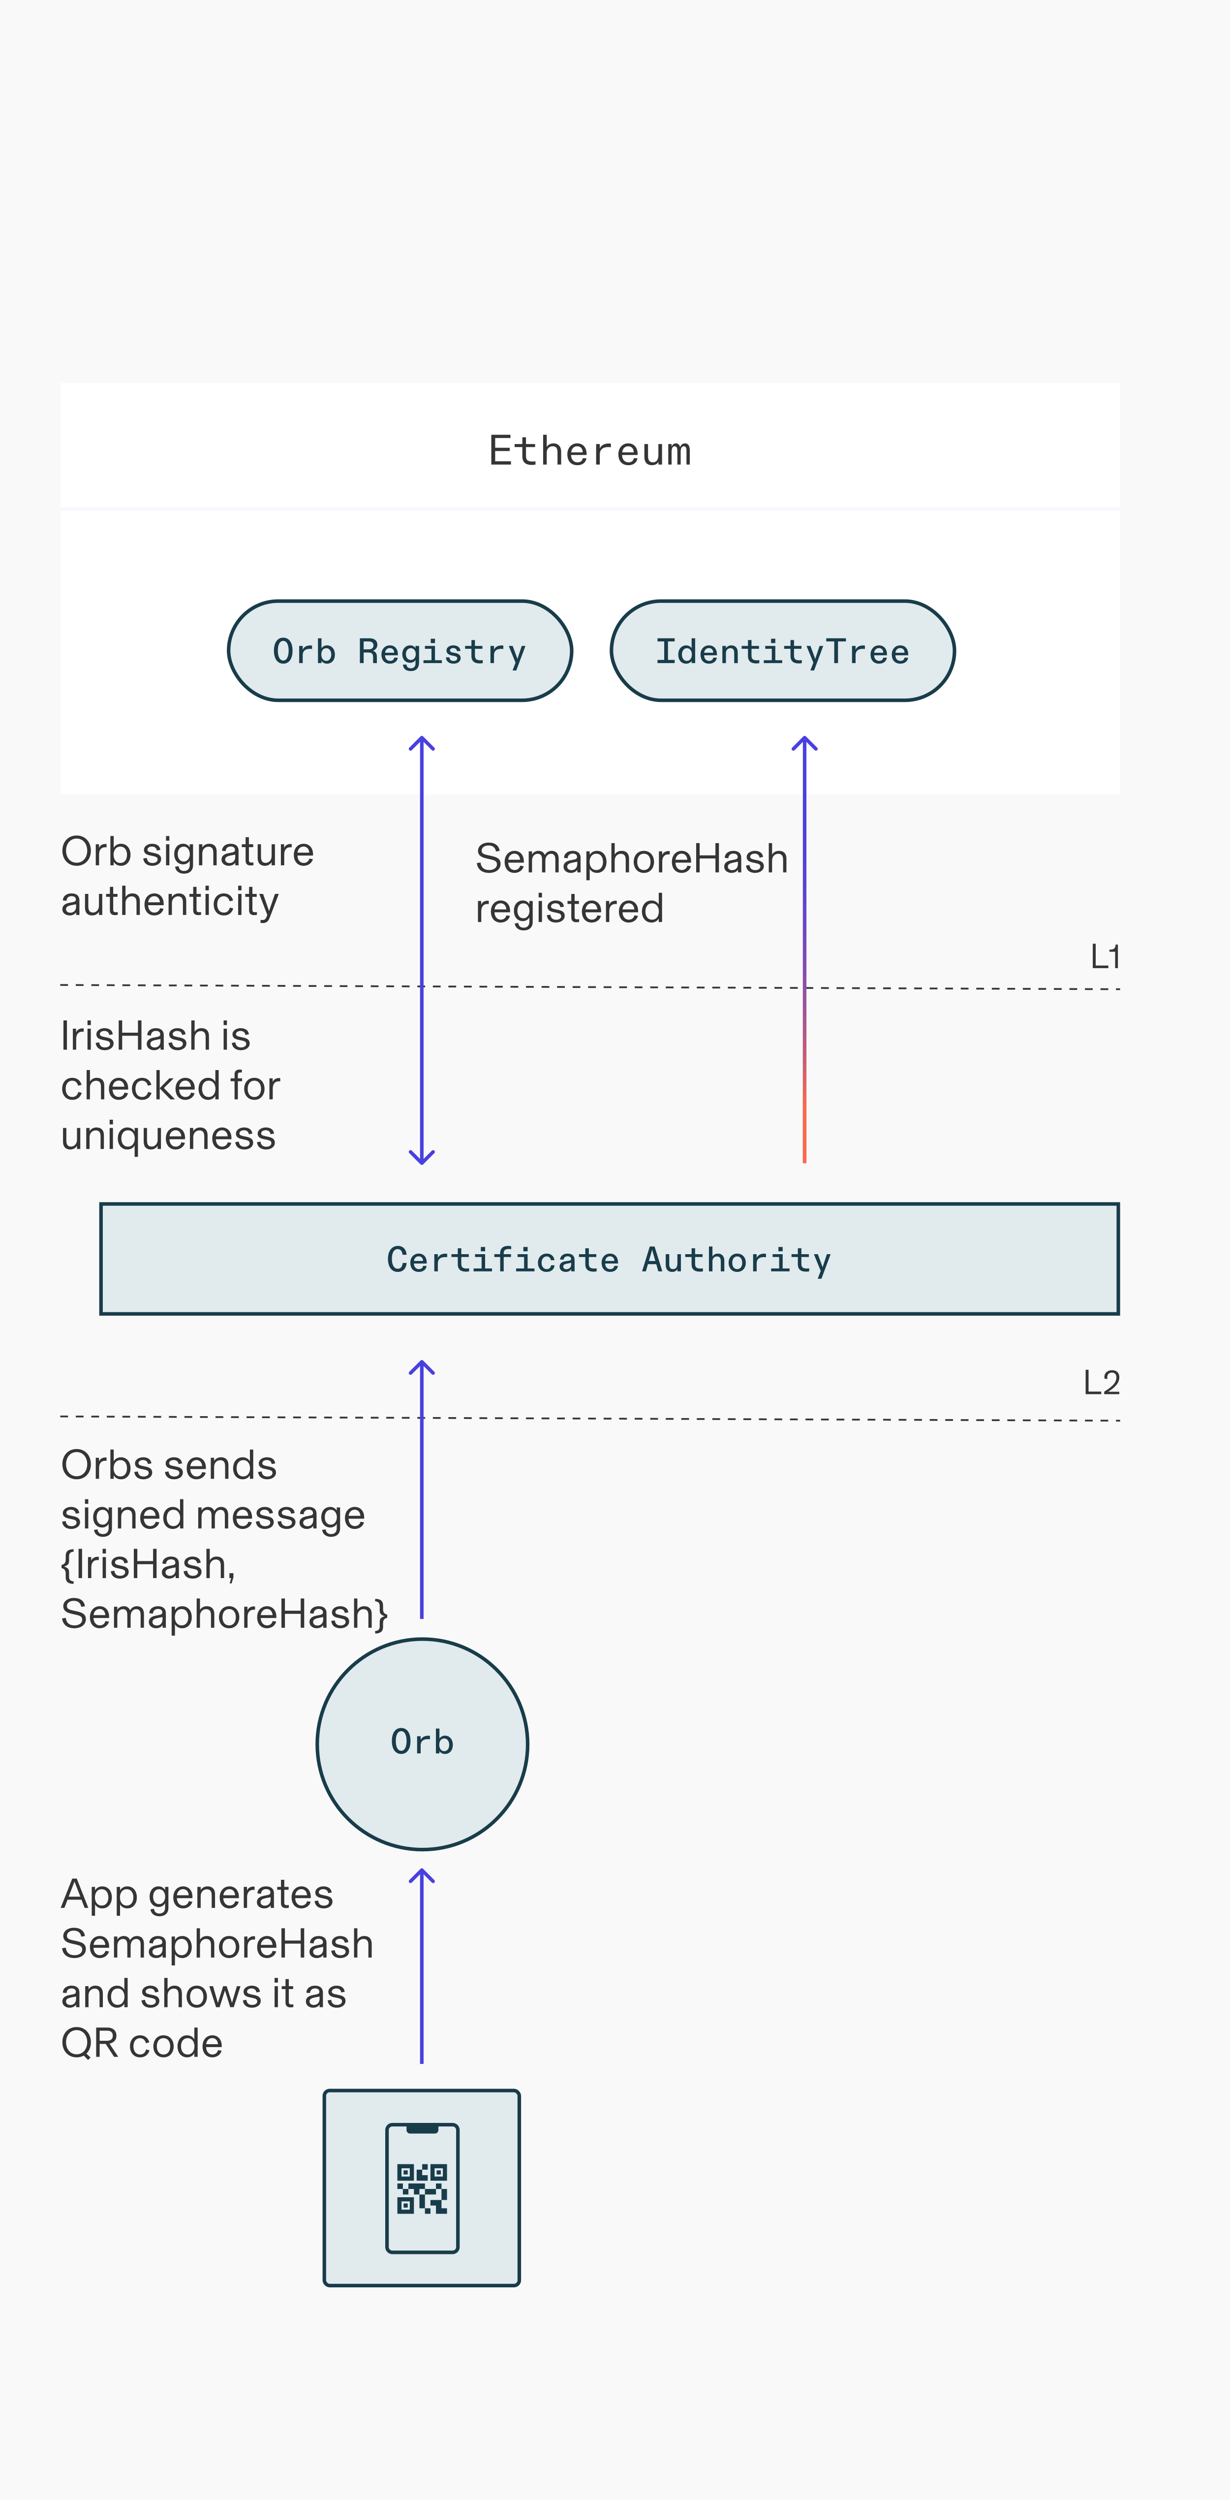 <svg width="347" height="705" fill="none" xmlns="http://www.w3.org/2000/svg"><path fill="#F9F9F9" d="M0 0h347v705H0z"/><path d="M23.876 538h1.044l-3.264-8.256h-1.272L17.12 538h1.044l.888-2.304h3.936l.888 2.304Zm-4.5-3.168 1.644-4.26 1.644 4.26h-3.288Zm9.491-2.904c-1.116 0-1.752.612-2.052 1.14v-.996h-.936v8.148h.936v-3.216c.3.528.936 1.14 2.052 1.14 1.584 0 2.688-1.248 2.688-3.108s-1.104-3.108-2.688-3.108Zm-.18 5.412c-1.26 0-1.908-1.08-1.908-2.304 0-1.224.648-2.304 1.908-2.304 1.272 0 1.884 1.044 1.884 2.304 0 1.26-.612 2.304-1.884 2.304Zm7.235-5.412c-1.116 0-1.752.612-2.052 1.14v-.996h-.936v8.148h.936v-3.216c.3.528.936 1.14 2.052 1.14 1.584 0 2.688-1.248 2.688-3.108s-1.104-3.108-2.688-3.108Zm-.18 5.412c-1.26 0-1.908-1.08-1.908-2.304 0-1.224.648-2.304 1.908-2.304 1.272 0 1.884 1.044 1.884 2.304 0 1.26-.612 2.304-1.884 2.304Zm9.202 3.024c1.404 0 2.568-.708 2.568-2.376v-5.916h-.936v.9c-.288-.468-.84-1.044-1.848-1.044-1.464 0-2.52 1.104-2.52 2.904 0 1.8 1.056 2.904 2.52 2.904 1.008 0 1.56-.576 1.848-1.044v1.212c0 1.164-.66 1.692-1.596 1.692-.912 0-1.44-.468-1.536-1.344l-.984.156c.108 1.164 1.092 1.956 2.484 1.956Zm-.06-3.432c-1.068 0-1.692-.864-1.692-2.1 0-1.236.624-2.1 1.692-2.1 1.104 0 1.716 1.008 1.716 2.1s-.612 2.1-1.716 2.1Zm9.416-2.052c0-1.836-1.116-2.952-2.64-2.952-1.488 0-2.772 1.116-2.772 3.12 0 2.016 1.212 3.096 2.736 3.096 1.488 0 2.388-.912 2.64-1.872l-.996-.156c-.228.804-.816 1.224-1.596 1.224-.936 0-1.704-.708-1.776-2.088h4.404v-.372Zm-4.392-.444c.144-1.08.828-1.728 1.752-1.728.96 0 1.524.78 1.584 1.728h-3.336ZM55.68 538h.936v-3.348c0-1.008.648-1.896 1.74-1.896.84 0 1.188.456 1.308 1.044.048.228.06.576.06.84V538h.936v-3.888c0-1.368-.744-2.184-2.1-2.184-.924 0-1.596.468-1.932 1.032h-.012v-.888h-.936V538Zm11.71-3.12c0-1.836-1.116-2.952-2.64-2.952-1.488 0-2.772 1.116-2.772 3.12 0 2.016 1.212 3.096 2.736 3.096 1.488 0 2.388-.912 2.64-1.872l-.996-.156c-.228.804-.816 1.224-1.596 1.224-.936 0-1.704-.708-1.776-2.088h4.404v-.372Zm-4.392-.444c.144-1.08.828-1.728 1.752-1.728.96 0 1.524.78 1.584 1.728h-3.336ZM68.77 538h.936v-3.06c0-1.32.672-2.028 1.692-2.028.192 0 .336.012.42.024v-.924c-.06-.012-.228-.024-.336-.024-.888 0-1.548.468-1.788 1.104h-.012v-1.02h-.912V538Zm5.749.144c.888 0 1.536-.408 1.812-.876h.012c0 .144.012.432.036.732h.924c-.024-.384-.024-.672-.024-1.092v-3.036c0-1.26-.84-1.944-2.22-1.944-1.38 0-2.4.744-2.436 1.98l1.02.108c.048-.84.6-1.32 1.416-1.32.84 0 1.224.408 1.224.948 0 .516-.336.648-.96.768l-.864.168c-1.296.252-1.98.804-1.98 1.8 0 1.14.996 1.764 2.04 1.764Zm.204-.768c-.744 0-1.224-.432-1.224-.984 0-.372.168-.6.42-.768.396-.264 1.056-.384 2.424-.636v.684c0 1.032-.66 1.704-1.62 1.704Zm5.926.672c.336 0 .54-.024.828-.072v-.792c-.192.036-.336.048-.564.048-.48 0-.708-.18-.708-.696v-3.648h1.212v-.816h-1.212v-1.992h-.936v1.992h-1.068v.816h1.068v3.768c0 .18.024.336.048.48.156.624.636.912 1.332.912Zm7.026-3.168c0-1.836-1.116-2.952-2.64-2.952-1.488 0-2.772 1.116-2.772 3.12 0 2.016 1.212 3.096 2.736 3.096 1.488 0 2.388-.912 2.64-1.872l-.996-.156c-.228.804-.816 1.224-1.596 1.224-.936 0-1.704-.708-1.776-2.088h4.404v-.372Zm-4.392-.444c.144-1.08.828-1.728 1.752-1.728.96 0 1.524.78 1.584 1.728h-3.336Zm8.052 3.708c1.26 0 2.46-.684 2.46-1.908 0-1.104-.84-1.452-1.836-1.668l-.888-.192c-.744-.156-1.14-.312-1.14-.792 0-.492.54-.876 1.272-.876.756 0 1.272.384 1.38 1.128l.984-.18c-.12-1.14-1.032-1.728-2.328-1.728-1.224 0-2.292.708-2.292 1.728 0 .888.612 1.32 1.572 1.524l.888.192c.912.192 1.404.36 1.404.984s-.624 1.008-1.44 1.008c-.876 0-1.488-.396-1.62-1.44l-.996.156c.168 1.416 1.2 2.064 2.58 2.064Zm-70.351 14c1.716 0 3.24-.876 3.24-2.556 0-1.476-1.152-1.896-2.532-2.208l-1.188-.264c-1.152-.252-1.62-.516-1.62-1.26 0-.804.732-1.452 1.932-1.452 1.152 0 1.932.588 2.1 1.704l1.044-.168c-.192-1.5-1.356-2.34-3.108-2.34-1.728 0-3 .972-3 2.304 0 1.308.96 1.848 2.4 2.172l1.188.264c1.164.264 1.752.528 1.752 1.392 0 1.008-.924 1.608-2.196 1.608-1.356 0-2.268-.66-2.436-2.124l-1.044.168c.24 1.86 1.584 2.76 3.468 2.76Zm9.796-3.264c0-1.836-1.116-2.952-2.64-2.952-1.488 0-2.772 1.116-2.772 3.12 0 2.016 1.212 3.096 2.736 3.096 1.488 0 2.388-.912 2.64-1.872l-.996-.156c-.228.804-.816 1.224-1.596 1.224-.936 0-1.704-.708-1.776-2.088h4.404v-.372Zm-4.392-.444c.144-1.08.828-1.728 1.752-1.728.96 0 1.524.78 1.584 1.728h-3.336ZM32.16 552h.936v-3.312c0-1.08.624-1.932 1.56-1.932.804 0 1.092.432 1.212 1.02.048.228.048.576.048.84V552h.936v-3.312c0-1.08.624-1.932 1.56-1.932.804 0 1.092.432 1.212 1.02.048.228.048.576.048.84V552h.936v-3.876c0-1.26-.612-2.196-2.016-2.196-1.08 0-1.68.756-1.896 1.176-.252-.66-.804-1.176-1.788-1.176-.9 0-1.548.54-1.8 1.02h-.012v-.876h-.936V552Zm11.866.144c.888 0 1.536-.408 1.812-.876h.012c0 .144.012.432.036.732h.924c-.024-.384-.024-.672-.024-1.092v-3.036c0-1.26-.84-1.944-2.22-1.944-1.38 0-2.4.744-2.436 1.98l1.02.108c.048-.84.6-1.32 1.416-1.32.84 0 1.224.408 1.224.948 0 .516-.336.648-.96.768l-.864.168c-1.296.252-1.98.804-1.98 1.8 0 1.14.996 1.764 2.04 1.764Zm.204-.768c-.744 0-1.224-.432-1.224-.984 0-.372.168-.6.42-.768.396-.264 1.056-.384 2.424-.636v.684c0 1.032-.66 1.704-1.62 1.704Zm7.183-5.448c-1.116 0-1.752.612-2.052 1.14v-.996h-.936v8.148h.936v-3.216c.3.528.936 1.14 2.052 1.14 1.584 0 2.688-1.248 2.688-3.108s-1.104-3.108-2.688-3.108Zm-.18 5.412c-1.26 0-1.908-1.08-1.908-2.304 0-1.224.648-2.304 1.908-2.304 1.272 0 1.884 1.044 1.884 2.304 0 1.26-.612 2.304-1.884 2.304Zm4.247.66h.936v-3.348c0-1.008.648-1.896 1.74-1.896.816 0 1.188.456 1.308 1.044.048.228.06.576.06.84V552h.936v-3.888c0-1.368-.744-2.184-2.1-2.184-.924 0-1.56.42-1.932 1.032h-.012v-3.216h-.936V552Zm9.166.144c1.86 0 2.868-1.44 2.868-3.108 0-1.656-1.008-3.108-2.868-3.108-1.86 0-2.868 1.452-2.868 3.108 0 1.668 1.008 3.108 2.868 3.108Zm0-.804c-1.284 0-1.884-1.056-1.884-2.304 0-1.236.6-2.304 1.884-2.304 1.284 0 1.884 1.08 1.884 2.304 0 1.236-.6 2.304-1.884 2.304Zm4.252.66h.936v-3.06c0-1.32.672-2.028 1.692-2.028.192 0 .336.012.42.024v-.924c-.06-.012-.228-.024-.336-.024-.888 0-1.548.468-1.788 1.104h-.012v-1.02h-.912V552Zm9.061-3.12c0-1.836-1.116-2.952-2.64-2.952-1.488 0-2.772 1.116-2.772 3.12 0 2.016 1.212 3.096 2.736 3.096 1.488 0 2.388-.912 2.64-1.872l-.996-.156c-.228.804-.816 1.224-1.596 1.224-.936 0-1.704-.708-1.776-2.088h4.404v-.372Zm-4.392-.444c.144-1.08.828-1.728 1.752-1.728.96 0 1.524.78 1.584 1.728h-3.336Zm11.268-4.692v3.456h-4.452v-3.456H79.4V552h.984v-3.924h4.452V552h.984v-8.256h-.984Zm4.519 8.4c.888 0 1.536-.408 1.812-.876h.012c0 .144.012.432.036.732h.924c-.024-.384-.024-.672-.024-1.092v-3.036c0-1.26-.84-1.944-2.22-1.944-1.38 0-2.4.744-2.436 1.98l1.02.108c.048-.84.6-1.32 1.416-1.32.84 0 1.224.408 1.224.948 0 .516-.336.648-.96.768l-.864.168c-1.296.252-1.98.804-1.98 1.8 0 1.14.996 1.764 2.04 1.764Zm.204-.768c-.744 0-1.224-.432-1.224-.984 0-.372.168-.6.42-.768.396-.264 1.056-.384 2.424-.636v.684c0 1.032-.66 1.704-1.62 1.704Zm6.475.768c1.26 0 2.46-.684 2.46-1.908 0-1.104-.84-1.452-1.836-1.668l-.888-.192c-.744-.156-1.14-.312-1.14-.792 0-.492.54-.876 1.272-.876.756 0 1.272.384 1.38 1.128l.984-.18c-.12-1.14-1.032-1.728-2.328-1.728-1.224 0-2.292.708-2.292 1.728 0 .888.612 1.32 1.572 1.524l.888.192c.912.192 1.404.36 1.404.984s-.624 1.008-1.44 1.008c-.876 0-1.488-.396-1.62-1.44l-.996.156c.168 1.416 1.2 2.064 2.58 2.064ZM99.883 552h.936v-3.348c0-1.008.648-1.896 1.74-1.896.816 0 1.188.456 1.308 1.044.048.228.06.576.06.84V552h.936v-3.888c0-1.368-.744-2.184-2.1-2.184-.924 0-1.56.42-1.932 1.032h-.012v-3.216h-.936V552ZM19.64 566.144c.888 0 1.536-.408 1.812-.876h.012c0 .144.012.432.036.732h.924c-.024-.384-.024-.672-.024-1.092v-3.036c0-1.26-.84-1.944-2.22-1.944-1.38 0-2.4.744-2.436 1.98l1.02.108c.048-.84.6-1.32 1.416-1.32.84 0 1.224.408 1.224.948 0 .516-.336.648-.96.768l-.864.168c-1.296.252-1.98.804-1.98 1.8 0 1.14.996 1.764 2.04 1.764Zm.204-.768c-.744 0-1.224-.432-1.224-.984 0-.372.168-.6.42-.768.396-.264 1.056-.384 2.424-.636v.684c0 1.032-.66 1.704-1.62 1.704Zm4.195.624h.936v-3.348c0-1.008.648-1.896 1.74-1.896.84 0 1.188.456 1.308 1.044.048.228.06.576.06.84V566h.936v-3.888c0-1.368-.744-2.184-2.1-2.184-.924 0-1.596.468-1.932 1.032h-.012v-.888h-.936V566Zm11.038-8.256v3.324c-.3-.528-.936-1.14-2.052-1.14-1.584 0-2.688 1.248-2.688 3.108s1.104 3.108 2.688 3.108c1.116 0 1.752-.612 2.052-1.14V566h.936v-8.256h-.936Zm-1.872 7.596c-1.272 0-1.884-1.044-1.884-2.304 0-1.26.612-2.304 1.884-2.304 1.26 0 1.908 1.08 1.908 2.304 0 1.224-.648 2.304-1.908 2.304Zm9.286.804c1.26 0 2.46-.684 2.46-1.908 0-1.104-.84-1.452-1.836-1.668l-.888-.192c-.744-.156-1.14-.312-1.14-.792 0-.492.54-.876 1.272-.876.756 0 1.272.384 1.38 1.128l.984-.18c-.12-1.14-1.032-1.728-2.328-1.728-1.224 0-2.292.708-2.292 1.728 0 .888.612 1.32 1.572 1.524l.888.192c.912.192 1.404.36 1.404.984s-.624 1.008-1.44 1.008c-.876 0-1.488-.396-1.62-1.44l-.996.156c.168 1.416 1.2 2.064 2.58 2.064ZM46.34 566h.936v-3.348c0-1.008.648-1.896 1.74-1.896.816 0 1.188.456 1.308 1.044.048.228.06.576.06.84V566h.936v-3.888c0-1.368-.744-2.184-2.1-2.184-.924 0-1.56.42-1.932 1.032h-.012v-3.216h-.936V566Zm9.166.144c1.86 0 2.868-1.44 2.868-3.108 0-1.656-1.008-3.108-2.868-3.108-1.86 0-2.868 1.452-2.868 3.108 0 1.668 1.008 3.108 2.868 3.108Zm0-.804c-1.284 0-1.884-1.056-1.884-2.304 0-1.236.6-2.304 1.884-2.304 1.284 0 1.884 1.08 1.884 2.304 0 1.236-.6 2.304-1.884 2.304Zm5.455.66h.996l1.5-4.716h.012l1.476 4.716h.996l1.908-5.928h-1.02l-1.368 4.692h-.012l-1.5-4.692h-.996l-1.476 4.704h-.012l-1.368-4.704h-1.056l1.92 5.928Zm10.136.144c1.26 0 2.46-.684 2.46-1.908 0-1.104-.84-1.452-1.836-1.668l-.888-.192c-.744-.156-1.14-.312-1.14-.792 0-.492.54-.876 1.272-.876.756 0 1.272.384 1.38 1.128l.984-.18c-.12-1.14-1.032-1.728-2.328-1.728-1.224 0-2.292.708-2.292 1.728 0 .888.612 1.32 1.572 1.524l.888.192c.912.192 1.404.36 1.404.984s-.624 1.008-1.44 1.008c-.876 0-1.488-.396-1.62-1.44l-.996.156c.168 1.416 1.2 2.064 2.58 2.064Zm6.368-7.08h.936v-1.32h-.936v1.32Zm0 6.936h.936v-5.928h-.936V566Zm4.461.048c.336 0 .54-.024.828-.072v-.792c-.192.036-.336.048-.564.048-.48 0-.708-.18-.708-.696v-3.648h1.212v-.816h-1.212v-1.992h-.936v1.992h-1.068v.816h1.068v3.768c0 .18.024.336.048.48.156.624.636.912 1.332.912Zm6.409.096c.888 0 1.536-.408 1.812-.876h.012c0 .144.012.432.036.732h.924c-.024-.384-.024-.672-.024-1.092v-3.036c0-1.26-.84-1.944-2.22-1.944-1.38 0-2.4.744-2.436 1.98l1.02.108c.048-.84.6-1.32 1.416-1.32.84 0 1.224.408 1.224.948 0 .516-.336.648-.96.768l-.864.168c-1.296.252-1.98.804-1.98 1.8 0 1.14.996 1.764 2.04 1.764Zm.204-.768c-.744 0-1.224-.432-1.224-.984 0-.372.168-.6.42-.768.396-.264 1.056-.384 2.424-.636v.684c0 1.032-.66 1.704-1.62 1.704Zm6.475.768c1.26 0 2.46-.684 2.46-1.908 0-1.104-.84-1.452-1.836-1.668l-.888-.192c-.744-.156-1.14-.312-1.14-.792 0-.492.54-.876 1.272-.876.756 0 1.272.384 1.38 1.128l.984-.18c-.12-1.14-1.032-1.728-2.328-1.728-1.224 0-2.292.708-2.292 1.728 0 .888.612 1.32 1.572 1.524l.888.192c.912.192 1.404.36 1.404.984s-.624 1.008-1.44 1.008c-.876 0-1.488-.396-1.62-1.44l-.996.156c.168 1.416 1.2 2.064 2.58 2.064ZM25.64 575.872c0-2.472-1.608-4.272-4.02-4.272-2.412 0-4.02 1.8-4.02 4.272 0 2.472 1.608 4.272 4.02 4.272.768 0 1.452-.18 2.028-.504l1.188 1.248.708-.708-1.164-1.08c.792-.768 1.26-1.908 1.26-3.228Zm-7.008 0c0-1.896 1.152-3.408 2.988-3.408s2.988 1.512 2.988 3.408-1.152 3.408-2.988 3.408-2.988-1.512-2.988-3.408ZM32.186 580h1.176l-2.472-3.72c1.176-.252 1.956-.996 1.956-2.22 0-1.596-1.164-2.316-2.568-2.316h-3.144V580h.984v-3.648h1.704l2.364 3.648Zm-4.068-7.38h2.148c1.044 0 1.56.516 1.56 1.44 0 .924-.612 1.416-1.68 1.416h-2.028v-2.856Zm11.403 7.524c1.524 0 2.316-.888 2.664-1.968l-.972-.264c-.216.888-.78 1.428-1.68 1.428-1.092 0-1.884-.816-1.884-2.316 0-1.488.804-2.292 1.848-2.292.96 0 1.476.648 1.656 1.428l.984-.264c-.324-1.116-1.188-1.968-2.616-1.968-1.752 0-2.856 1.284-2.856 3.096 0 1.836 1.116 3.12 2.856 3.12Zm6.61 0c1.86 0 2.868-1.44 2.868-3.108 0-1.656-1.008-3.108-2.868-3.108-1.86 0-2.868 1.452-2.868 3.108 0 1.668 1.008 3.108 2.868 3.108Zm0-.804c-1.284 0-1.884-1.056-1.884-2.304 0-1.236.6-2.304 1.884-2.304 1.284 0 1.884 1.08 1.884 2.304 0 1.236-.6 2.304-1.884 2.304Zm8.692-7.596v3.324c-.3-.528-.936-1.14-2.052-1.14-1.584 0-2.688 1.248-2.688 3.108s1.104 3.108 2.688 3.108c1.116 0 1.752-.612 2.052-1.14V580h.936v-8.256h-.936Zm-1.872 7.596c-1.272 0-1.884-1.044-1.884-2.304 0-1.26.612-2.304 1.884-2.304 1.26 0 1.908 1.08 1.908 2.304 0 1.224-.648 2.304-1.908 2.304Zm9.599-2.46c0-1.836-1.116-2.952-2.64-2.952-1.488 0-2.772 1.116-2.772 3.12 0 2.016 1.212 3.096 2.736 3.096 1.488 0 2.388-.912 2.64-1.872l-.996-.156c-.228.804-.816 1.224-1.596 1.224-.936 0-1.704-.708-1.776-2.088h4.404v-.372Zm-4.392-.444c.144-1.08.828-1.728 1.752-1.728.96 0 1.524.78 1.584 1.728h-3.336ZM21.62 417.144c2.412 0 4.02-1.8 4.02-4.272 0-2.472-1.608-4.272-4.02-4.272-2.412 0-4.02 1.8-4.02 4.272 0 2.472 1.608 4.272 4.02 4.272Zm0-.864c-1.836 0-2.988-1.512-2.988-3.408s1.152-3.408 2.988-3.408 2.988 1.512 2.988 3.408-1.152 3.408-2.988 3.408Zm5.396.72h.936v-3.06c0-1.32.672-2.028 1.692-2.028.192 0 .336.012.42.024v-.924c-.06-.012-.228-.024-.336-.024-.888 0-1.548.468-1.788 1.104h-.012v-1.02h-.912V417Zm7.113-6.072c-1.116 0-1.752.612-2.052 1.14v-3.324h-.936V417h.936v-.996c.3.528.936 1.14 2.052 1.14 1.584 0 2.688-1.248 2.688-3.108s-1.104-3.108-2.688-3.108Zm-.18 5.412c-1.26 0-1.908-1.08-1.908-2.304 0-1.224.648-2.304 1.908-2.304 1.272 0 1.884 1.044 1.884 2.304 0 1.26-.612 2.304-1.884 2.304Zm6.527.804c1.26 0 2.46-.684 2.46-1.908 0-1.104-.84-1.452-1.836-1.668l-.888-.192c-.744-.156-1.14-.312-1.14-.792 0-.492.54-.876 1.272-.876.756 0 1.272.384 1.38 1.128l.984-.18c-.12-1.14-1.032-1.728-2.328-1.728-1.224 0-2.292.708-2.292 1.728 0 .888.612 1.32 1.572 1.524l.888.192c.912.192 1.404.36 1.404.984s-.624 1.008-1.44 1.008c-.876 0-1.488-.396-1.62-1.44l-.996.156c.168 1.416 1.2 2.064 2.58 2.064Zm8.648 0c1.26 0 2.46-.684 2.46-1.908 0-1.104-.84-1.452-1.836-1.668l-.888-.192c-.744-.156-1.14-.312-1.14-.792 0-.492.54-.876 1.272-.876.756 0 1.272.384 1.38 1.128l.984-.18c-.12-1.14-1.032-1.728-2.328-1.728-1.224 0-2.292.708-2.292 1.728 0 .888.612 1.32 1.572 1.524l.888.192c.912.192 1.404.36 1.404.984s-.624 1.008-1.44 1.008c-.876 0-1.488-.396-1.62-1.44l-.996.156c.168 1.416 1.2 2.064 2.58 2.064Zm8.961-3.264c0-1.836-1.116-2.952-2.64-2.952-1.488 0-2.772 1.116-2.772 3.12 0 2.016 1.212 3.096 2.736 3.096 1.488 0 2.388-.912 2.64-1.872l-.996-.156c-.228.804-.816 1.224-1.596 1.224-.936 0-1.704-.708-1.776-2.088h4.404v-.372Zm-4.392-.444c.144-1.08.828-1.728 1.752-1.728.96 0 1.524.78 1.584 1.728h-3.336ZM59.465 417h.936v-3.348c0-1.008.648-1.896 1.74-1.896.84 0 1.188.456 1.308 1.044.048.228.06.576.06.84V417h.936v-3.888c0-1.368-.744-2.184-2.1-2.184-.924 0-1.596.468-1.932 1.032h-.012v-.888h-.936V417Zm11.038-8.256v3.324c-.3-.528-.936-1.14-2.052-1.14-1.584 0-2.688 1.248-2.688 3.108s1.104 3.108 2.688 3.108c1.116 0 1.752-.612 2.052-1.14V417h.936v-8.256h-.936Zm-1.872 7.596c-1.272 0-1.884-1.044-1.884-2.304 0-1.26.612-2.304 1.884-2.304 1.26 0 1.908 1.08 1.908 2.304 0 1.224-.648 2.304-1.908 2.304Zm6.767.804c1.26 0 2.46-.684 2.46-1.908 0-1.104-.84-1.452-1.836-1.668l-.888-.192c-.744-.156-1.14-.312-1.14-.792 0-.492.54-.876 1.272-.876.756 0 1.272.384 1.38 1.128l.984-.18c-.12-1.14-1.032-1.728-2.328-1.728-1.224 0-2.292.708-2.292 1.728 0 .888.612 1.32 1.572 1.524l.888.192c.912.192 1.404.36 1.404.984s-.624 1.008-1.44 1.008c-.876 0-1.488-.396-1.62-1.44l-.996.156c.168 1.416 1.2 2.064 2.58 2.064Zm-55.277 14c1.26 0 2.46-.684 2.46-1.908 0-1.104-.84-1.452-1.836-1.668l-.888-.192c-.744-.156-1.14-.312-1.14-.792 0-.492.54-.876 1.272-.876.756 0 1.272.384 1.38 1.128l.984-.18c-.12-1.14-1.032-1.728-2.328-1.728-1.224 0-2.292.708-2.292 1.728 0 .888.612 1.32 1.572 1.524l.888.192c.912.192 1.404.36 1.404.984s-.624 1.008-1.44 1.008c-.876 0-1.488-.396-1.62-1.44l-.996.156c.168 1.416 1.2 2.064 2.58 2.064Zm3.849-7.08h.936v-1.32h-.936v1.32Zm0 6.936h.936v-5.928h-.936V431Zm5.049 2.364c1.404 0 2.568-.708 2.568-2.376v-5.916h-.936v.9c-.288-.468-.84-1.044-1.848-1.044-1.464 0-2.52 1.104-2.52 2.904 0 1.8 1.056 2.904 2.52 2.904 1.008 0 1.56-.576 1.848-1.044v1.212c0 1.164-.66 1.692-1.596 1.692-.912 0-1.44-.468-1.536-1.344l-.984.156c.108 1.164 1.092 1.956 2.484 1.956Zm-.06-3.432c-1.068 0-1.692-.864-1.692-2.1 0-1.236.624-2.1 1.692-2.1 1.104 0 1.716 1.008 1.716 2.1s-.612 2.1-1.716 2.1ZM33.262 431h.936v-3.348c0-1.008.648-1.896 1.74-1.896.84 0 1.188.456 1.308 1.044.048.228.06.576.06.84V431h.936v-3.888c0-1.368-.744-2.184-2.1-2.184-.924 0-1.596.468-1.932 1.032h-.012v-.888h-.936V431Zm11.71-3.12c0-1.836-1.116-2.952-2.64-2.952-1.488 0-2.772 1.116-2.772 3.12 0 2.016 1.212 3.096 2.736 3.096 1.488 0 2.388-.912 2.64-1.872l-.996-.156c-.228.804-.816 1.224-1.596 1.224-.936 0-1.704-.708-1.776-2.088h4.404v-.372Zm-4.392-.444c.144-1.08.828-1.728 1.752-1.728.96 0 1.524.78 1.584 1.728h-3.336Zm10.212-4.692v3.324c-.3-.528-.936-1.14-2.052-1.14-1.584 0-2.688 1.248-2.688 3.108s1.104 3.108 2.688 3.108c1.116 0 1.752-.612 2.052-1.14V431h.936v-8.256h-.936Zm-1.872 7.596c-1.272 0-1.884-1.044-1.884-2.304 0-1.26.612-2.304 1.884-2.304 1.26 0 1.908 1.08 1.908 2.304 0 1.224-.648 2.304-1.908 2.304Zm7.006.66h.936v-3.312c0-1.08.624-1.932 1.56-1.932.804 0 1.092.432 1.212 1.02.048.228.048.576.048.84V431h.936v-3.312c0-1.08.624-1.932 1.56-1.932.804 0 1.092.432 1.212 1.02.048.228.048.576.048.84V431h.936v-3.876c0-1.26-.612-2.196-2.016-2.196-1.08 0-1.68.756-1.896 1.176-.252-.66-.804-1.176-1.788-1.176-.9 0-1.548.54-1.8 1.02h-.012v-.876h-.936V431Zm15.178-3.12c0-1.836-1.116-2.952-2.64-2.952-1.488 0-2.772 1.116-2.772 3.12 0 2.016 1.212 3.096 2.736 3.096 1.488 0 2.388-.912 2.64-1.872l-.996-.156c-.228.804-.816 1.224-1.596 1.224-.936 0-1.704-.708-1.776-2.088h4.404v-.372Zm-4.392-.444c.144-1.08.828-1.728 1.752-1.728.96 0 1.524.78 1.584 1.728h-3.336Zm8.052 3.708c1.26 0 2.46-.684 2.46-1.908 0-1.104-.84-1.452-1.836-1.668l-.888-.192c-.744-.156-1.14-.312-1.14-.792 0-.492.54-.876 1.272-.876.756 0 1.272.384 1.38 1.128l.984-.18c-.12-1.14-1.032-1.728-2.328-1.728-1.224 0-2.292.708-2.292 1.728 0 .888.612 1.32 1.572 1.524l.888.192c.912.192 1.404.36 1.404.984s-.624 1.008-1.44 1.008c-.876 0-1.488-.396-1.62-1.44l-.996.156c.168 1.416 1.2 2.064 2.58 2.064Zm6.129 0c1.26 0 2.46-.684 2.46-1.908 0-1.104-.84-1.452-1.836-1.668l-.888-.192c-.744-.156-1.14-.312-1.14-.792 0-.492.54-.876 1.272-.876.756 0 1.272.384 1.38 1.128l.984-.18c-.12-1.14-1.032-1.728-2.328-1.728-1.224 0-2.292.708-2.292 1.728 0 .888.612 1.32 1.572 1.524l.888.192c.912.192 1.404.36 1.404.984s-.624 1.008-1.44 1.008c-.876 0-1.488-.396-1.62-1.44l-.996.156c.168 1.416 1.2 2.064 2.58 2.064Zm5.649 0c.888 0 1.536-.408 1.812-.876h.012c0 .144.012.432.036.732h.924c-.024-.384-.024-.672-.024-1.092v-3.036c0-1.26-.84-1.944-2.22-1.944-1.38 0-2.4.744-2.436 1.98l1.02.108c.048-.84.6-1.32 1.416-1.32.84 0 1.224.408 1.224.948 0 .516-.336.648-.96.768l-.864.168c-1.296.252-1.98.804-1.98 1.8 0 1.14.996 1.764 2.04 1.764Zm.204-.768c-.744 0-1.224-.432-1.224-.984 0-.372.168-.6.42-.768.396-.264 1.056-.384 2.424-.636v.684c0 1.032-.66 1.704-1.62 1.704Zm6.631 2.988c1.404 0 2.568-.708 2.568-2.376v-5.916h-.936v.9c-.288-.468-.84-1.044-1.848-1.044-1.464 0-2.52 1.104-2.52 2.904 0 1.8 1.056 2.904 2.52 2.904 1.008 0 1.56-.576 1.848-1.044v1.212c0 1.164-.66 1.692-1.596 1.692-.912 0-1.44-.468-1.536-1.344l-.984.156c.108 1.164 1.092 1.956 2.484 1.956Zm-.06-3.432c-1.068 0-1.692-.864-1.692-2.1 0-1.236.624-2.1 1.692-2.1 1.104 0 1.716 1.008 1.716 2.1s-.612 2.1-1.716 2.1Zm9.415-2.052c0-1.836-1.116-2.952-2.64-2.952-1.488 0-2.772 1.116-2.772 3.12 0 2.016 1.212 3.096 2.736 3.096 1.488 0 2.388-.912 2.64-1.872l-.996-.156c-.228.804-.816 1.224-1.596 1.224-.936 0-1.704-.708-1.776-2.088h4.404v-.372Zm-4.392-.444c.144-1.08.828-1.728 1.752-1.728.96 0 1.524.78 1.584 1.728h-3.336ZM20.72 446.644l.084-.696c-.9-.108-1.32-.408-1.32-1.344v-1.26c0-.804-.252-1.224-1.356-1.584v-.036c1.104-.36 1.356-.78 1.356-1.584v-1.26c0-.936.42-1.236 1.32-1.344l-.084-.696c-.492.036-1.26.108-1.716.54-.36.36-.468.864-.468 1.38v.78c0 .996-.132 1.452-1.176 1.776v.852c1.044.324 1.176.78 1.176 1.776v.78c0 .516.108 1.02.468 1.38.456.432 1.224.504 1.716.54ZM22.166 445h.984v-8.256h-.984V445Zm2.659 0h.936v-3.06c0-1.32.672-2.028 1.692-2.028.192 0 .336.012.42.024v-.924c-.06-.012-.228-.024-.336-.024-.888 0-1.548.468-1.788 1.104h-.012v-1.02h-.912V445Zm4.125-6.936h.936v-1.32h-.936v1.32Zm0 6.936h.936v-5.928h-.936V445Zm4.893.144c1.26 0 2.46-.684 2.46-1.908 0-1.104-.84-1.452-1.836-1.668l-.888-.192c-.744-.156-1.14-.312-1.14-.792 0-.492.54-.876 1.272-.876.756 0 1.272.384 1.38 1.128l.984-.18c-.12-1.14-1.032-1.728-2.328-1.728-1.224 0-2.292.708-2.292 1.728 0 .888.612 1.32 1.572 1.524l.888.192c.912.192 1.404.36 1.404.984s-.624 1.008-1.44 1.008c-.876 0-1.488-.396-1.62-1.44l-.996.156c.168 1.416 1.2 2.064 2.58 2.064Zm9.345-8.4v3.456h-4.452v-3.456h-.984V445h.984v-3.924h4.452V445h.984v-8.256h-.984Zm4.519 8.4c.888 0 1.536-.408 1.812-.876h.012c0 .144.012.432.036.732h.924c-.024-.384-.024-.672-.024-1.092v-3.036c0-1.26-.84-1.944-2.22-1.944-1.38 0-2.4.744-2.436 1.98l1.02.108c.048-.84.6-1.32 1.416-1.32.84 0 1.224.408 1.224.948 0 .516-.336.648-.96.768l-.864.168c-1.296.252-1.98.804-1.98 1.8 0 1.14.996 1.764 2.04 1.764Zm.204-.768c-.744 0-1.224-.432-1.224-.984 0-.372.168-.6.42-.768.396-.264 1.056-.384 2.424-.636v.684c0 1.032-.66 1.704-1.62 1.704Zm6.475.768c1.26 0 2.46-.684 2.46-1.908 0-1.104-.84-1.452-1.836-1.668l-.888-.192c-.744-.156-1.14-.312-1.14-.792 0-.492.54-.876 1.272-.876.756 0 1.272.384 1.38 1.128l.984-.18c-.12-1.14-1.032-1.728-2.328-1.728-1.224 0-2.292.708-2.292 1.728 0 .888.612 1.32 1.572 1.524l.888.192c.912.192 1.404.36 1.404.984s-.624 1.008-1.44 1.008c-.876 0-1.488-.396-1.62-1.44l-.996.156c.168 1.416 1.2 2.064 2.58 2.064Zm3.849-.144h.936v-3.348c0-1.008.648-1.896 1.74-1.896.816 0 1.188.456 1.308 1.044.048.228.06.576.06.84V445h.936v-3.888c0-1.368-.744-2.184-2.1-2.184-.924 0-1.56.42-1.932 1.032h-.012v-3.216h-.936V445Zm6.562 1.488h.552l.504-1.728v-1.14h-1.14V445h.504l-.42 1.488ZM20.984 459.144c1.716 0 3.24-.876 3.24-2.556 0-1.476-1.152-1.896-2.532-2.208l-1.188-.264c-1.152-.252-1.62-.516-1.62-1.26 0-.804.732-1.452 1.932-1.452 1.152 0 1.932.588 2.1 1.704l1.044-.168c-.192-1.5-1.356-2.34-3.108-2.34-1.728 0-3 .972-3 2.304 0 1.308.96 1.848 2.4 2.172l1.188.264c1.164.264 1.752.528 1.752 1.392 0 1.008-.924 1.608-2.196 1.608-1.356 0-2.268-.66-2.436-2.124l-1.044.168c.24 1.86 1.584 2.76 3.468 2.76Zm9.796-3.264c0-1.836-1.116-2.952-2.64-2.952-1.488 0-2.772 1.116-2.772 3.12 0 2.016 1.212 3.096 2.736 3.096 1.488 0 2.388-.912 2.64-1.872l-.996-.156c-.228.804-.816 1.224-1.596 1.224-.936 0-1.704-.708-1.776-2.088h4.404v-.372Zm-4.392-.444c.144-1.08.828-1.728 1.752-1.728.96 0 1.524.78 1.584 1.728h-3.336ZM32.16 459h.936v-3.312c0-1.08.624-1.932 1.56-1.932.804 0 1.092.432 1.212 1.02.048.228.048.576.048.84V459h.936v-3.312c0-1.08.624-1.932 1.56-1.932.804 0 1.092.432 1.212 1.02.048.228.048.576.048.84V459h.936v-3.876c0-1.26-.612-2.196-2.016-2.196-1.08 0-1.68.756-1.896 1.176-.252-.66-.804-1.176-1.788-1.176-.9 0-1.548.54-1.8 1.02h-.012v-.876h-.936V459Zm11.866.144c.888 0 1.536-.408 1.812-.876h.012c0 .144.012.432.036.732h.924c-.024-.384-.024-.672-.024-1.092v-3.036c0-1.26-.84-1.944-2.22-1.944-1.38 0-2.4.744-2.436 1.98l1.02.108c.048-.84.6-1.32 1.416-1.32.84 0 1.224.408 1.224.948 0 .516-.336.648-.96.768l-.864.168c-1.296.252-1.98.804-1.98 1.8 0 1.14.996 1.764 2.04 1.764Zm.204-.768c-.744 0-1.224-.432-1.224-.984 0-.372.168-.6.42-.768.396-.264 1.056-.384 2.424-.636v.684c0 1.032-.66 1.704-1.62 1.704Zm7.183-5.448c-1.116 0-1.752.612-2.052 1.14v-.996h-.936v8.148h.936v-3.216c.3.528.936 1.14 2.052 1.14 1.584 0 2.688-1.248 2.688-3.108s-1.104-3.108-2.688-3.108Zm-.18 5.412c-1.26 0-1.908-1.08-1.908-2.304 0-1.224.648-2.304 1.908-2.304 1.272 0 1.884 1.044 1.884 2.304 0 1.26-.612 2.304-1.884 2.304Zm4.247.66h.936v-3.348c0-1.008.648-1.896 1.74-1.896.816 0 1.188.456 1.308 1.044.048.228.06.576.06.84V459h.936v-3.888c0-1.368-.744-2.184-2.1-2.184-.924 0-1.56.42-1.932 1.032h-.012v-3.216h-.936V459Zm9.166.144c1.86 0 2.868-1.44 2.868-3.108 0-1.656-1.008-3.108-2.868-3.108-1.86 0-2.868 1.452-2.868 3.108 0 1.668 1.008 3.108 2.868 3.108Zm0-.804c-1.284 0-1.884-1.056-1.884-2.304 0-1.236.6-2.304 1.884-2.304 1.284 0 1.884 1.08 1.884 2.304 0 1.236-.6 2.304-1.884 2.304Zm4.252.66h.936v-3.06c0-1.32.672-2.028 1.692-2.028.192 0 .336.012.42.024v-.924c-.06-.012-.228-.024-.336-.024-.888 0-1.548.468-1.788 1.104h-.012v-1.02h-.912V459Zm9.061-3.12c0-1.836-1.116-2.952-2.64-2.952-1.488 0-2.772 1.116-2.772 3.12 0 2.016 1.212 3.096 2.736 3.096 1.488 0 2.388-.912 2.64-1.872l-.996-.156c-.228.804-.816 1.224-1.596 1.224-.936 0-1.704-.708-1.776-2.088h4.404v-.372Zm-4.392-.444c.144-1.08.828-1.728 1.752-1.728.96 0 1.524.78 1.584 1.728h-3.336Zm11.268-4.692v3.456h-4.452v-3.456H79.4V459h.984v-3.924h4.452V459h.984v-8.256h-.984Zm4.519 8.4c.888 0 1.536-.408 1.812-.876h.012c0 .144.012.432.036.732h.924c-.024-.384-.024-.672-.024-1.092v-3.036c0-1.26-.84-1.944-2.22-1.944-1.38 0-2.4.744-2.436 1.98l1.02.108c.048-.84.6-1.32 1.416-1.32.84 0 1.224.408 1.224.948 0 .516-.336.648-.96.768l-.864.168c-1.296.252-1.98.804-1.98 1.8 0 1.14.996 1.764 2.04 1.764Zm.204-.768c-.744 0-1.224-.432-1.224-.984 0-.372.168-.6.42-.768.396-.264 1.056-.384 2.424-.636v.684c0 1.032-.66 1.704-1.62 1.704Zm6.475.768c1.26 0 2.46-.684 2.46-1.908 0-1.104-.84-1.452-1.836-1.668l-.888-.192c-.744-.156-1.14-.312-1.14-.792 0-.492.54-.876 1.272-.876.756 0 1.272.384 1.38 1.128l.984-.18c-.12-1.14-1.032-1.728-2.328-1.728-1.224 0-2.292.708-2.292 1.728 0 .888.612 1.32 1.572 1.524l.888.192c.912.192 1.404.36 1.404.984s-.624 1.008-1.44 1.008c-.876 0-1.488-.396-1.62-1.44l-.996.156c.168 1.416 1.2 2.064 2.58 2.064ZM99.883 459h.936v-3.348c0-1.008.648-1.896 1.74-1.896.816 0 1.188.456 1.308 1.044.048.228.06.576.06.84V459h.936v-3.888c0-1.368-.744-2.184-2.1-2.184-.924 0-1.56.42-1.932 1.032h-.012v-3.216h-.936V459Zm6.002 1.644c.492-.036 1.26-.108 1.716-.54.36-.36.468-.864.468-1.38v-.78c0-.996.132-1.452 1.176-1.776v-.852c-1.044-.324-1.176-.78-1.176-1.776v-.78c0-.516-.108-1.02-.468-1.38-.456-.432-1.224-.504-1.716-.54l-.084.696c.9.108 1.32.408 1.32 1.344v1.26c0 .804.252 1.224 1.356 1.584v.036c-1.104.36-1.356.78-1.356 1.584v1.26c0 .936-.42 1.236-1.32 1.344l.084.696Z" fill="#353535"/><rect x="91.5" y="589.5" width="55" height="55" rx="1.5" fill="#E1EAED" stroke="#183C4A"/><path fill-rule="evenodd" clip-rule="evenodd" d="M123.68 599.635h4c.552 0 1 .447 1 1v33c0 .552-.448 1-1 1h-17c-.553 0-1-.448-1-1v-33c0-.553.447-1 1-1h4v1c0 .552.447 1 1 1h7c.552 0 1-.448 1-1v-1Zm-15 1c0-1.105.895-2 2-2h17c1.104 0 2 .895 2 2v33c0 1.104-.896 2-2 2h-17c-1.105 0-2-.896-2-2v-33Z" fill="#183C4A"/><path d="M121.439 624.259h-1.556v-1.555h1.556v1.555Zm-1.556-5.444h-1.555v3.889h1.555v-3.889Zm6.222-1.556h-1.555v3.111h1.555v-3.111Zm-1.555-1.555h-1.556v1.555h1.556v-1.555Zm-9.333 1.555h-1.556v1.556h1.556v-1.556Zm-1.556-1.555h-1.556v1.555h1.556v-1.555Zm5.444-3.889h1.556v-1.556h-1.556v1.556Zm-5.833-.389v2.333h2.333v-2.333h-2.333Zm3.5 3.5h-4.667v-4.667h4.667v4.667Zm-3.5 5.833v2.334h2.333v-2.334h-2.333Zm3.5 3.5h-4.667v-4.666h4.667v4.666Zm5.833-12.833v2.333h2.334v-2.333h-2.334Zm3.5 3.5h-4.666v-4.667h4.666v4.667Zm-1.555 7.778v-2.334h-3.111v1.556h1.555v2.333h3.111v-1.555h-1.555Zm-1.556-5.445h-3.111v1.556h3.111v-1.556Zm-3.111-1.555h-4.666v1.555h1.555v1.556h1.556v-1.556h1.555v-1.555Zm.778-.778v-1.556h-1.556v-1.555h-1.555v3.111h3.111Zm-5.639-2.917h-1.167v1.167h1.167v-1.167Zm0 9.334h-1.167v1.166h1.167v-1.166Zm9.333-9.334h-1.166v1.167h1.166v-1.167Z" fill="#183C4A"/><circle cx="119.18" cy="491.883" r="29.68" fill="#E1EAED" stroke="#183C4A"/><path d="M113.187 494.593c1.66 0 2.62-1.43 2.62-3.66 0-2.23-.95-3.67-2.62-3.67-1.68 0-2.63 1.44-2.63 3.67s.96 3.66 2.63 3.66Zm0-.89c-.95 0-1.53-1.06-1.53-2.77s.55-2.77 1.53-2.77c.96 0 1.52 1.06 1.52 2.77s-.58 2.77-1.52 2.77Zm5.486.73v-2.27c0-1.15.72-1.75 2.02-1.75.25 0 .45.02.61.04v-.96c-.18-.03-.33-.04-.54-.04-1.21 0-1.83.61-2.1 1.19.01-.2.01-.52.01-.71v-.34h-1v4.84h1Zm6.856.16c1.32 0 2.22-1.02 2.22-2.57 0-1.53-.9-2.59-2.21-2.59-.74 0-1.27.37-1.58.83 0-.14.01-.28.01-.43v-2.4h-.99v7h.99v-.24c0-.14 0-.28-.01-.43.29.49.85.83 1.57.83Zm-.21-.78c-.82 0-1.4-.73-1.4-1.8 0-1.1.58-1.79 1.4-1.79.84 0 1.41.73 1.41 1.8 0 1.06-.57 1.79-1.41 1.79Z" fill="#183C4A"/><path d="M21.62 244.144c2.412 0 4.02-1.8 4.02-4.272 0-2.472-1.608-4.272-4.02-4.272-2.412 0-4.02 1.8-4.02 4.272 0 2.472 1.608 4.272 4.02 4.272Zm0-.864c-1.836 0-2.988-1.512-2.988-3.408s1.152-3.408 2.988-3.408 2.988 1.512 2.988 3.408-1.152 3.408-2.988 3.408Zm5.396.72h.936v-3.06c0-1.32.672-2.028 1.692-2.028.192 0 .336.012.42.024v-.924c-.06-.012-.228-.024-.336-.024-.888 0-1.548.468-1.788 1.104h-.012v-1.02h-.912V244Zm7.113-6.072c-1.116 0-1.752.612-2.052 1.14v-3.324h-.936V244h.936v-.996c.3.528.936 1.14 2.052 1.14 1.584 0 2.688-1.248 2.688-3.108s-1.104-3.108-2.688-3.108Zm-.18 5.412c-1.26 0-1.908-1.08-1.908-2.304 0-1.224.648-2.304 1.908-2.304 1.272 0 1.884 1.044 1.884 2.304 0 1.26-.612 2.304-1.884 2.304Zm9.046.804c1.26 0 2.46-.684 2.46-1.908 0-1.104-.84-1.452-1.836-1.668l-.888-.192c-.744-.156-1.14-.312-1.14-.792 0-.492.54-.876 1.272-.876.756 0 1.272.384 1.38 1.128l.984-.18c-.12-1.14-1.032-1.728-2.328-1.728-1.224 0-2.292.708-2.292 1.728 0 .888.612 1.32 1.572 1.524l.888.192c.912.192 1.404.36 1.404.984s-.624 1.008-1.44 1.008c-.876 0-1.488-.396-1.62-1.44l-.996.156c.168 1.416 1.2 2.064 2.58 2.064Zm3.849-7.08h.936v-1.32h-.936v1.32Zm0 6.936h.936v-5.928h-.936V244Zm5.049 2.364c1.404 0 2.568-.708 2.568-2.376v-5.916h-.936v.9c-.288-.468-.84-1.044-1.848-1.044-1.464 0-2.52 1.104-2.52 2.904 0 1.8 1.056 2.904 2.52 2.904 1.008 0 1.56-.576 1.848-1.044v1.212c0 1.164-.66 1.692-1.596 1.692-.912 0-1.44-.468-1.536-1.344l-.984.156c.108 1.164 1.092 1.956 2.484 1.956Zm-.06-3.432c-1.068 0-1.692-.864-1.692-2.1 0-1.236.624-2.1 1.692-2.1 1.104 0 1.716 1.008 1.716 2.1s-.612 2.1-1.716 2.1ZM56.137 244h.936v-3.348c0-1.008.648-1.896 1.74-1.896.84 0 1.188.456 1.308 1.044.048.228.06.576.06.84V244h.936v-3.888c0-1.368-.744-2.184-2.1-2.184-.924 0-1.596.468-1.932 1.032h-.012v-.888h-.936V244Zm8.398.144c.888 0 1.536-.408 1.812-.876h.012c0 .144.012.432.036.732h.924c-.024-.384-.024-.672-.024-1.092v-3.036c0-1.26-.84-1.944-2.22-1.944-1.38 0-2.4.744-2.436 1.98l1.02.108c.048-.84.6-1.32 1.416-1.32.84 0 1.224.408 1.224.948 0 .516-.336.648-.96.768l-.864.168c-1.296.252-1.98.804-1.98 1.8 0 1.14.996 1.764 2.04 1.764Zm.204-.768c-.744 0-1.224-.432-1.224-.984 0-.372.168-.6.42-.768.396-.264 1.056-.384 2.424-.636v.684c0 1.032-.66 1.704-1.62 1.704Zm5.926.672c.336 0 .54-.024.828-.072v-.792c-.192.036-.336.048-.564.048-.48 0-.708-.18-.708-.696v-3.648h1.212v-.816h-1.212v-1.992h-.936v1.992h-1.068v.816h1.068v3.768c0 .18.024.336.048.48.156.624.636.912 1.332.912Zm4.093.096c.84 0 1.476-.408 1.86-1.032h.012V244h.936v-5.928h-.936v3.372c0 .984-.66 1.872-1.668 1.872-.828 0-1.14-.432-1.272-1.032-.048-.216-.06-.564-.06-.828v-3.384h-.936v3.9c0 1.308.672 2.172 2.064 2.172Zm4.488-.144h.936v-3.06c0-1.32.672-2.028 1.692-2.028.192 0 .336.012.42.024v-.924c-.06-.012-.228-.024-.336-.024-.888 0-1.548.468-1.788 1.104h-.012v-1.02h-.912V244Zm9.061-3.12c0-1.836-1.116-2.952-2.64-2.952-1.488 0-2.772 1.116-2.772 3.12 0 2.016 1.212 3.096 2.736 3.096 1.488 0 2.388-.912 2.64-1.872l-.996-.156c-.228.804-.816 1.224-1.596 1.224-.936 0-1.704-.708-1.776-2.088h4.404v-.372Zm-4.392-.444c.144-1.08.828-1.728 1.752-1.728.96 0 1.524.78 1.584 1.728h-3.336ZM19.64 258.144c.888 0 1.536-.408 1.812-.876h.012c0 .144.012.432.036.732h.924c-.024-.384-.024-.672-.024-1.092v-3.036c0-1.26-.84-1.944-2.22-1.944-1.38 0-2.4.744-2.436 1.98l1.02.108c.048-.84.6-1.32 1.416-1.32.84 0 1.224.408 1.224.948 0 .516-.336.648-.96.768l-.864.168c-1.296.252-1.98.804-1.98 1.8 0 1.14.996 1.764 2.04 1.764Zm.204-.768c-.744 0-1.224-.432-1.224-.984 0-.372.168-.6.42-.768.396-.264 1.056-.384 2.424-.636v.684c0 1.032-.66 1.704-1.62 1.704Zm6.199.768c.84 0 1.476-.408 1.86-1.032h.012V258h.936v-5.928h-.936v3.372c0 .984-.66 1.872-1.668 1.872-.828 0-1.14-.432-1.272-1.032-.048-.216-.06-.564-.06-.828v-3.384h-.936v3.9c0 1.308.672 2.172 2.064 2.172Zm6.336-.096c.336 0 .54-.024.828-.072v-.792c-.192.036-.336.048-.564.048-.48 0-.708-.18-.708-.696v-3.648h1.212v-.816h-1.212v-1.992h-.936v1.992h-1.068v.816h1.068v3.768c0 .18.024.336.048.48.156.624.636.912 1.332.912Zm2.09-.048h.936v-3.348c0-1.008.648-1.896 1.74-1.896.816 0 1.188.456 1.308 1.044.048.228.06.576.06.84V258h.936v-3.888c0-1.368-.744-2.184-2.1-2.184-.924 0-1.56.42-1.932 1.032h-.012v-3.216h-.936V258Zm11.71-3.12c0-1.836-1.116-2.952-2.64-2.952-1.488 0-2.772 1.116-2.772 3.12 0 2.016 1.212 3.096 2.736 3.096 1.488 0 2.388-.912 2.64-1.872l-.996-.156c-.228.804-.816 1.224-1.596 1.224-.936 0-1.704-.708-1.776-2.088h4.404v-.372Zm-4.392-.444c.144-1.08.828-1.728 1.752-1.728.96 0 1.524.78 1.584 1.728h-3.336ZM47.559 258h.936v-3.348c0-1.008.648-1.896 1.74-1.896.84 0 1.188.456 1.308 1.044.048.228.06.576.06.84V258h.936v-3.888c0-1.368-.744-2.184-2.1-2.184-.924 0-1.596.468-1.932 1.032h-.012v-.888h-.936V258Zm8.328.048c.336 0 .54-.024.828-.072v-.792c-.192.036-.336.048-.564.048-.48 0-.708-.18-.708-.696v-3.648h1.212v-.816h-1.212v-1.992h-.936v1.992h-1.068v.816h1.068v3.768c0 .18.024.336.048.48.156.624.636.912 1.332.912Zm2.09-6.984h.936v-1.32h-.936v1.32Zm0 6.936h.936v-5.928h-.936V258Zm5.169.144c1.524 0 2.316-.888 2.664-1.968l-.972-.264c-.216.888-.78 1.428-1.68 1.428-1.092 0-1.884-.816-1.884-2.316 0-1.488.804-2.292 1.848-2.292.96 0 1.476.648 1.656 1.428l.984-.264c-.324-1.116-1.188-1.968-2.616-1.968-1.752 0-2.856 1.284-2.856 3.096 0 1.836 1.116 3.12 2.856 3.12Zm4.042-7.08h.936v-1.32h-.936v1.32Zm0 6.936h.936v-5.928h-.936V258Zm4.461.048c.336 0 .54-.024.828-.072v-.792c-.192.036-.336.048-.564.048-.48 0-.708-.18-.708-.696v-3.648h1.212v-.816h-1.212v-1.992h-.936v1.992h-1.068v.816h1.068v3.768c0 .18.024.336.048.48.156.624.636.912 1.332.912Zm5.918-5.976-1.668 4.836-1.68-4.836h-1.08l2.268 5.916-.18.468c-.288.744-.588.972-1.104.972-.276 0-.42-.012-.624-.048v.864c.168.024.348.048.636.048.948 0 1.536-.444 1.932-1.476l2.58-6.744h-1.08ZM17.9 296h.984v-8.256H17.9V296Zm2.659 0h.936v-3.06c0-1.32.672-2.028 1.692-2.028.192 0 .336.012.42.024v-.924c-.06-.012-.228-.024-.336-.024-.888 0-1.548.468-1.788 1.104h-.012v-1.02h-.912V296Zm4.125-6.936h.936v-1.32h-.936v1.32Zm0 6.936h.936v-5.928h-.936V296Zm4.893.144c1.26 0 2.46-.684 2.46-1.908 0-1.104-.84-1.452-1.836-1.668l-.888-.192c-.744-.156-1.14-.312-1.14-.792 0-.492.54-.876 1.272-.876.756 0 1.272.384 1.38 1.128l.984-.18c-.12-1.14-1.032-1.728-2.328-1.728-1.224 0-2.292.708-2.292 1.728 0 .888.612 1.32 1.572 1.524l.888.192c.912.192 1.404.36 1.404.984s-.624 1.008-1.44 1.008c-.876 0-1.488-.396-1.62-1.44l-.996.156c.168 1.416 1.2 2.064 2.58 2.064Zm9.345-8.4v3.456h-4.452v-3.456h-.984V296h.984v-3.924h4.452V296h.984v-8.256h-.984Zm4.519 8.4c.888 0 1.536-.408 1.812-.876h.012c0 .144.012.432.036.732h.924c-.024-.384-.024-.672-.024-1.092v-3.036c0-1.26-.84-1.944-2.22-1.944-1.38 0-2.4.744-2.436 1.98l1.02.108c.048-.84.6-1.32 1.416-1.32.84 0 1.224.408 1.224.948 0 .516-.336.648-.96.768l-.864.168c-1.296.252-1.98.804-1.98 1.8 0 1.14.996 1.764 2.04 1.764Zm.204-.768c-.744 0-1.224-.432-1.224-.984 0-.372.168-.6.42-.768.396-.264 1.056-.384 2.424-.636v.684c0 1.032-.66 1.704-1.62 1.704Zm6.475.768c1.26 0 2.46-.684 2.46-1.908 0-1.104-.84-1.452-1.836-1.668l-.888-.192c-.744-.156-1.14-.312-1.14-.792 0-.492.54-.876 1.272-.876.756 0 1.272.384 1.38 1.128l.984-.18c-.12-1.14-1.032-1.728-2.328-1.728-1.224 0-2.292.708-2.292 1.728 0 .888.612 1.32 1.572 1.524l.888.192c.912.192 1.404.36 1.404.984s-.624 1.008-1.44 1.008c-.876 0-1.488-.396-1.62-1.44l-.996.156c.168 1.416 1.2 2.064 2.58 2.064Zm3.849-.144h.936v-3.348c0-1.008.648-1.896 1.74-1.896.816 0 1.188.456 1.308 1.044.048.228.06.576.06.84V296h.936v-3.888c0-1.368-.744-2.184-2.1-2.184-.924 0-1.56.42-1.932 1.032h-.012v-3.216h-.936V296Zm9.117-6.936h.936v-1.32h-.936v1.32Zm0 6.936h.936v-5.928h-.936V296Zm4.893.144c1.26 0 2.46-.684 2.46-1.908 0-1.104-.84-1.452-1.836-1.668l-.888-.192c-.744-.156-1.14-.312-1.14-.792 0-.492.54-.876 1.272-.876.756 0 1.272.384 1.38 1.128l.984-.18c-.12-1.14-1.032-1.728-2.328-1.728-1.224 0-2.292.708-2.292 1.728 0 .888.612 1.32 1.572 1.524l.888.192c.912.192 1.404.36 1.404.984s-.624 1.008-1.44 1.008c-.876 0-1.488-.396-1.62-1.44l-.996.156c.168 1.416 1.2 2.064 2.58 2.064Zm-47.583 14c1.524 0 2.316-.888 2.664-1.968l-.972-.264c-.216.888-.78 1.428-1.68 1.428-1.092 0-1.884-.816-1.884-2.316 0-1.488.804-2.292 1.848-2.292.96 0 1.476.648 1.656 1.428l.984-.264c-.324-1.116-1.188-1.968-2.616-1.968-1.752 0-2.856 1.284-2.856 3.096 0 1.836 1.116 3.12 2.856 3.12Zm4.042-.144h.936v-3.348c0-1.008.648-1.896 1.74-1.896.816 0 1.188.456 1.308 1.044.048.228.06.576.06.84V310h.936v-3.888c0-1.368-.744-2.184-2.1-2.184-.924 0-1.56.42-1.932 1.032h-.012v-3.216h-.936V310Zm11.71-3.12c0-1.836-1.116-2.952-2.64-2.952-1.488 0-2.772 1.116-2.772 3.12 0 2.016 1.212 3.096 2.736 3.096 1.488 0 2.388-.912 2.64-1.872l-.996-.156c-.228.804-.816 1.224-1.596 1.224-.936 0-1.704-.708-1.776-2.088h4.404v-.372Zm-4.392-.444c.144-1.08.828-1.728 1.752-1.728.96 0 1.524.78 1.584 1.728h-3.336Zm8.328 3.708c1.524 0 2.316-.888 2.664-1.968l-.972-.264c-.216.888-.78 1.428-1.68 1.428-1.092 0-1.884-.816-1.884-2.316 0-1.488.804-2.292 1.848-2.292.96 0 1.476.648 1.656 1.428l.984-.264c-.324-1.116-1.188-1.968-2.616-1.968-1.752 0-2.856 1.284-2.856 3.096 0 1.836 1.116 3.12 2.856 3.12Zm9.286-.144-3.132-3.192 2.76-2.736h-1.224l-2.712 2.772v-5.1h-.936V310h.936v-3.084l3.012 3.084h1.296Zm5.563-3.12c0-1.836-1.116-2.952-2.64-2.952-1.488 0-2.772 1.116-2.772 3.12 0 2.016 1.212 3.096 2.736 3.096 1.488 0 2.388-.912 2.64-1.872l-.996-.156c-.228.804-.816 1.224-1.596 1.224-.936 0-1.704-.708-1.776-2.088h4.404v-.372Zm-4.392-.444c.144-1.08.828-1.728 1.752-1.728.96 0 1.524.78 1.584 1.728h-3.336Zm10.212-4.692v3.324c-.3-.528-.936-1.14-2.052-1.14-1.584 0-2.688 1.248-2.688 3.108s1.104 3.108 2.688 3.108c1.116 0 1.752-.612 2.052-1.14V310h.936v-8.256h-.936Zm-1.872 7.596c-1.272 0-1.884-1.044-1.884-2.304 0-1.26.612-2.304 1.884-2.304 1.26 0 1.908 1.08 1.908 2.304 0 1.224-.648 2.304-1.908 2.304Zm7.288.66h.936v-5.112h1.188v-.816h-1.188v-1.032c0-.456.252-.636.696-.636.156 0 .252.012.432.036v-.792c-.204-.024-.348-.048-.648-.048-.78 0-1.416.348-1.416 1.344v1.128h-1.116v.816h1.116V310Zm5.591.144c1.86 0 2.868-1.44 2.868-3.108 0-1.656-1.008-3.108-2.868-3.108-1.86 0-2.868 1.452-2.868 3.108 0 1.668 1.008 3.108 2.868 3.108Zm0-.804c-1.284 0-1.884-1.056-1.884-2.304 0-1.236.6-2.304 1.884-2.304 1.284 0 1.884 1.08 1.884 2.304 0 1.236-.6 2.304-1.884 2.304Zm4.252.66h.936v-3.06c0-1.32.672-2.028 1.692-2.028.192 0 .336.012.42.024v-.924c-.06-.012-.228-.024-.336-.024-.888 0-1.548.468-1.788 1.104h-.012v-1.02h-.912V310ZM19.844 324.144c.84 0 1.476-.408 1.86-1.032h.012V324h.936v-5.928h-.936v3.372c0 .984-.66 1.872-1.668 1.872-.828 0-1.14-.432-1.272-1.032-.048-.216-.06-.564-.06-.828v-3.384h-.936v3.9c0 1.308.672 2.172 2.064 2.172Zm4.488-.144h.936v-3.348c0-1.008.648-1.896 1.74-1.896.84 0 1.188.456 1.308 1.044.048.228.06.576.06.84V324h.936v-3.888c0-1.368-.744-2.184-2.1-2.184-.924 0-1.596.468-1.932 1.032h-.012v-.888h-.936V324Zm6.598-6.936h.936v-1.32h-.936v1.32Zm0 6.936h.936v-5.928h-.936V324Zm7.053-5.928v.996c-.3-.528-.936-1.14-2.052-1.14-1.584 0-2.688 1.248-2.688 3.108s1.104 3.108 2.688 3.108c1.116 0 1.752-.612 2.052-1.14v3.216h.936v-8.148h-.936Zm-1.872 5.268c-1.272 0-1.884-1.044-1.884-2.304 0-1.26.612-2.304 1.884-2.304 1.26 0 1.908 1.08 1.908 2.304 0 1.224-.648 2.304-1.908 2.304Zm6.491.804c.84 0 1.476-.408 1.86-1.032h.012V324h.936v-5.928h-.936v3.372c0 .984-.66 1.872-1.668 1.872-.828 0-1.14-.432-1.272-1.032-.048-.216-.06-.564-.06-.828v-3.384h-.936v3.9c0 1.308.672 2.172 2.064 2.172Zm9.6-3.264c0-1.836-1.116-2.952-2.64-2.952-1.488 0-2.772 1.116-2.772 3.12 0 2.016 1.212 3.096 2.736 3.096 1.488 0 2.388-.912 2.64-1.872l-.996-.156c-.228.804-.816 1.224-1.596 1.224-.936 0-1.704-.708-1.776-2.088h4.404v-.372Zm-4.392-.444c.144-1.08.828-1.728 1.752-1.728.96 0 1.524.78 1.584 1.728H47.81ZM53.582 324h.936v-3.348c0-1.008.648-1.896 1.74-1.896.84 0 1.188.456 1.308 1.044.048.228.06.576.06.84V324h.936v-3.888c0-1.368-.744-2.184-2.1-2.184-.924 0-1.596.468-1.932 1.032h-.012v-.888h-.936V324Zm11.71-3.12c0-1.836-1.116-2.952-2.64-2.952-1.488 0-2.772 1.116-2.772 3.12 0 2.016 1.212 3.096 2.736 3.096 1.488 0 2.388-.912 2.64-1.872l-.996-.156c-.228.804-.816 1.224-1.596 1.224-.936 0-1.704-.708-1.776-2.088h4.404v-.372Zm-4.392-.444c.144-1.08.828-1.728 1.752-1.728.96 0 1.524.78 1.584 1.728h-3.336Zm8.052 3.708c1.26 0 2.46-.684 2.46-1.908 0-1.104-.84-1.452-1.836-1.668l-.888-.192c-.744-.156-1.14-.312-1.14-.792 0-.492.54-.876 1.272-.876.756 0 1.272.384 1.38 1.128l.984-.18c-.12-1.14-1.032-1.728-2.328-1.728-1.224 0-2.292.708-2.292 1.728 0 .888.612 1.32 1.572 1.524l.888.192c.912.192 1.404.36 1.404.984s-.624 1.008-1.44 1.008c-.876 0-1.488-.396-1.62-1.44l-.996.156c.168 1.416 1.2 2.064 2.58 2.064Zm6.129 0c1.26 0 2.46-.684 2.46-1.908 0-1.104-.84-1.452-1.836-1.668l-.888-.192c-.744-.156-1.14-.312-1.14-.792 0-.492.54-.876 1.272-.876.756 0 1.272.384 1.38 1.128l.984-.18c-.12-1.14-1.032-1.728-2.328-1.728-1.224 0-2.292.708-2.292 1.728 0 .888.612 1.32 1.572 1.524l.888.192c.912.192 1.404.36 1.404.984s-.624 1.008-1.44 1.008c-.876 0-1.488-.396-1.62-1.44l-.996.156c.168 1.416 1.2 2.064 2.58 2.064Z" fill="#353535"/><path fill="#E1EAED" d="M28.5 339.5h287v31h-287z"/><path d="M112.221 358.66c1.49 0 2.35-.94 2.5-2.52h-1.1c-.14 1.06-.57 1.63-1.42 1.63-1.06 0-1.65-1.14-1.65-2.8 0-1.65.56-2.74 1.65-2.74.8 0 1.26.6 1.37 1.6h1.14c-.11-1.49-.99-2.5-2.44-2.5-1.79 0-2.82 1.51-2.82 3.64 0 2.2.98 3.69 2.77 3.69Zm5.936 0c1.35 0 2.09-.78 2.19-1.69h-1c-.1.66-.61.91-1.18.91-.8 0-1.38-.61-1.4-1.59h3.62v-.21c0-1.56-.82-2.58-2.28-2.58-1.35 0-2.35 1.06-2.35 2.56 0 1.68.96 2.6 2.4 2.6Zm-1.37-3.08c.06-.75.57-1.32 1.32-1.32.78 0 1.24.53 1.24 1.32h-2.56Zm6.736 2.92v-2.27c0-1.15.72-1.75 2.02-1.75.25 0 .45.02.61.04v-.96c-.18-.03-.33-.04-.54-.04-1.21 0-1.83.61-2.1 1.19.01-.2.01-.52.01-.71v-.34h-1v4.84h1Zm7.986.09c.29 0 .59-.04.83-.09v-.85c-.24.04-.44.06-.66.06-1.12 0-1.54-.36-1.54-1.34v-1.91h2.11v-.8h-2.11V352h-.99v1.66h-1.79v.8h1.79v2.03c0 1.5.88 2.1 2.36 2.1Zm4.146-6.96v1.22h1.2v-1.22h-1.2Zm1.2 2.03h-2.84v.8h1.85v3.23h-2.26v.81h5.19v-.81h-1.94v-4.03Zm5.246.8h2.06v-.8h-2.06v-.28c0-.73.35-1.18 1.42-1.18.24 0 .49.03.69.05v-.82c-.24-.06-.57-.1-.9-.1-1.37 0-2.2.7-2.2 2.01v.32h-1.65v.8h1.65v4.04h.99v-4.04Zm5.547-2.83v1.22h1.2v-1.22h-1.2Zm1.2 2.03h-2.84v.8h1.85v3.23h-2.26v.81h5.19v-.81h-1.94v-4.03Zm5.336 5c1.37 0 2.14-.75 2.26-1.87h-.99c-.08.65-.51 1.09-1.23 1.09-.86 0-1.44-.72-1.44-1.8 0-1.07.6-1.79 1.44-1.79.7 0 1.11.47 1.17 1.07h1.02c-.11-1.11-.94-1.86-2.18-1.86-1.39 0-2.47 1.01-2.47 2.57 0 1.68 1.03 2.59 2.42 2.59Zm5.386 0c.8 0 1.37-.33 1.61-.82-.01.15-.02.29-.02.43v.23h.94v-3.09c0-1.2-.62-1.91-2-1.91-1.26 0-2.05.76-2.1 1.69h1.01c.03-.56.42-.93 1.14-.93.6 0 .97.3.97.75 0 .27-.13.43-.52.49l-.98.14c-.96.13-1.75.53-1.75 1.53 0 .92.75 1.49 1.7 1.49Zm.2-.76c-.51 0-.88-.27-.88-.74 0-.51.43-.72 1.03-.83l.64-.11c.31-.06.51-.13.57-.21v.64c0 .75-.59 1.25-1.36 1.25Zm7.716.69c.29 0 .59-.04.83-.09v-.85c-.24.04-.44.06-.66.06-1.12 0-1.54-.36-1.54-1.34v-1.91h2.11v-.8h-2.11V352h-.99v1.66h-1.79v.8h1.79v2.03c0 1.5.88 2.1 2.36 2.1Zm4.636.07c1.35 0 2.09-.78 2.19-1.69h-1c-.1.66-.61.91-1.18.91-.8 0-1.38-.61-1.4-1.59h3.62v-.21c0-1.56-.82-2.58-2.28-2.58-1.35 0-2.35 1.06-2.35 2.56 0 1.68.96 2.6 2.4 2.6Zm-1.37-3.08c.06-.75.57-1.32 1.32-1.32.78 0 1.24.53 1.24 1.32h-2.56Zm16.102 2.92-2.19-7h-1.35l-2.17 7h1.06l.59-2.02h2.35l.58 2.02h1.13Zm-3.12-5.22c.09-.32.17-.6.24-.9.07.3.14.57.24.9l.67 2.31h-1.83l.68-2.31Zm5.876 5.38c.75 0 1.28-.33 1.52-.83-.01.13-.01.28-.01.41v.26h.97v-4.84h-.99v2.7c0 .93-.43 1.51-1.21 1.51s-1.09-.52-1.09-1.36v-2.85h-.99v3.04c0 1.25.66 1.96 1.8 1.96Zm7.856-.07c.29 0 .59-.04.83-.09v-.85c-.24.04-.44.06-.66.06-1.12 0-1.54-.36-1.54-1.34v-1.91h2.11v-.8h-2.11V352h-.99v1.66h-1.79v.8h1.79v2.03c0 1.5.88 2.1 2.36 2.1Zm3.526-.09v-2.85c0-.74.48-1.36 1.29-1.36.75 0 1.06.49 1.06 1.33v2.88h1v-3.01c0-1.23-.66-1.99-1.82-1.99-.75 0-1.28.38-1.55.83.02-.14.02-.26.02-.38v-2.45h-.99v7h.99Zm6.987.16c1.41 0 2.42-1.01 2.42-2.58 0-1.54-1.01-2.58-2.42-2.58-1.42 0-2.42 1.04-2.42 2.58 0 1.57 1 2.58 2.42 2.58Zm0-.78c-.86 0-1.4-.7-1.4-1.8s.56-1.79 1.4-1.79c.84 0 1.4.69 1.4 1.79s-.54 1.8-1.4 1.8Zm5.486.62v-2.27c0-1.15.72-1.75 2.02-1.75.25 0 .45.02.61.04v-.96c-.18-.03-.33-.04-.54-.04-1.21 0-1.83.61-2.1 1.19.01-.2.01-.52.01-.71v-.34h-1v4.84h1Zm6.136-6.87v1.22h1.2v-1.22h-1.2Zm1.2 2.03h-2.84v.8h1.85v3.23h-2.26v.81h5.19v-.81h-1.94v-4.03Zm6.646 4.93c.29 0 .59-.04.83-.09v-.85c-.24.04-.44.06-.66.06-1.12 0-1.54-.36-1.54-1.34v-1.91h2.11v-.8h-2.11V352h-.99v1.66h-1.79v.8h1.79v2.03c0 1.5.88 2.1 2.36 2.1Zm4.296 1.99 2.58-6.92h-1.04l-1.03 3.1c-.07.19-.13.38-.19.59-.06-.21-.14-.41-.2-.59l-1.14-3.1h-1.11l1.92 4.72-.84 2.2h1.05Z" fill="#183C4A"/><path stroke="#183C4A" d="M28.5 339.5h287v31h-287z"/><path d="M308.289 273h4.39v-.73h-3.57v-6.15h-.82V273Zm6.309 0h.78v-6.63h-.67v.06c0 1.09-.58 1.33-1.65 1.37h-.08v.57h1.62V273ZM306.277 393.133h4.39v-.73h-3.57v-6.15h-.82v6.88Zm5.238 0h4.25v-.68h-3.13v-.01l.45-.3c1.38-.92 2.69-2.09 2.69-3.79 0-1.23-.74-1.96-2.04-1.97-1.25-.01-2.17.71-2.17 1.96 0 .21.03.41.03.41l.81.11c-.02-.12-.04-.28-.04-.46 0-.89.53-1.35 1.35-1.35.78 0 1.24.52 1.24 1.33 0 1.55-1.22 2.61-2.9 3.7l-.54.35v.7Z" fill="#353535"/><path transform="matrix(1 .004 -.001 1 17 399.668)" stroke="#353535" stroke-width=".5" stroke-dasharray="2.19 2.19" d="M0-.25h299.001"/><path transform="matrix(1 .004 -.001 1 17 278)" stroke="#353535" stroke-width=".5" stroke-dasharray="2.19 2.19" d="M0-.25h299.001"/><path fill="#fff" d="M17.016 108h299v116h-299z"/><rect x="172.5" y="169.5" width="96.782" height="27.973" rx="13.986" fill="#E1EAED"/><path d="M190.334 179.986h-4.84v.89h1.89v5.21h-1.89v.9h4.84v-.9h-1.89v-5.21h1.89v-.89Zm3.246 7.16c.79 0 1.31-.41 1.55-.83-.02.13-.02.27-.02.42v.25h1v-7h-1v2.4c0 .14 0 .28.02.43-.24-.41-.75-.83-1.54-.83-1.28 0-2.24 1.02-2.24 2.59 0 1.67.96 2.57 2.23 2.57Zm.19-.78c-.81 0-1.39-.71-1.39-1.8 0-1.07.58-1.79 1.39-1.79.83 0 1.41.69 1.41 1.79 0 1.09-.59 1.8-1.41 1.8Zm6.256.78c1.35 0 2.09-.78 2.19-1.69h-1c-.1.66-.61.91-1.18.91-.8 0-1.38-.61-1.4-1.59h3.62v-.21c0-1.56-.82-2.58-2.28-2.58-1.35 0-2.35 1.06-2.35 2.56 0 1.68.96 2.6 2.4 2.6Zm-1.37-3.08c.06-.75.57-1.32 1.32-1.32.78 0 1.24.53 1.24 1.32h-2.56Zm6.136 2.92v-2.85c0-.74.47-1.36 1.28-1.36.75 0 1.06.49 1.06 1.33v2.88h1v-3.01c0-1.23-.66-1.99-1.81-1.99-.76 0-1.29.38-1.55.83.01-.14.02-.26.02-.38v-.29h-1v4.84h1Zm8.586.09c.29 0 .59-.04.83-.09v-.85c-.24.04-.44.06-.66.06-1.12 0-1.54-.36-1.54-1.34v-1.91h2.11v-.8h-2.11v-1.66h-.99v1.66h-1.79v.8h1.79v2.03c0 1.5.88 2.1 2.36 2.1Zm4.147-6.96v1.22h1.2v-1.22h-1.2Zm1.2 2.03h-2.84v.8h1.85v3.23h-2.26v.81h5.19v-.81h-1.94v-4.03Zm6.646 4.93c.29 0 .59-.04.83-.09v-.85c-.24.04-.44.06-.66.06-1.12 0-1.54-.36-1.54-1.34v-1.91h2.11v-.8h-2.11v-1.66h-.99v1.66h-1.79v.8h1.79v2.03c0 1.5.88 2.1 2.36 2.1Zm4.296 1.99 2.58-6.92h-1.04l-1.03 3.1c-.07.19-.13.38-.19.59-.06-.21-.14-.41-.2-.59l-1.14-3.1h-1.11l1.92 4.72-.84 2.2h1.05Zm6.746-2.08v-6.11h2.24v-.89h-5.55v.89h2.25v6.11h1.06Zm4.956 0v-2.27c0-1.15.72-1.75 2.02-1.75.25 0 .45.02.61.04v-.96c-.18-.03-.33-.04-.54-.04-1.21 0-1.83.61-2.1 1.19.01-.2.01-.52.01-.71v-.34h-1v4.84h1Zm6.626.16c1.35 0 2.09-.78 2.19-1.69h-1c-.1.66-.61.91-1.18.91-.8 0-1.38-.61-1.4-1.59h3.62v-.21c0-1.56-.82-2.58-2.28-2.58-1.35 0-2.35 1.06-2.35 2.56 0 1.68.96 2.6 2.4 2.6Zm-1.37-3.08c.06-.75.57-1.32 1.32-1.32.78 0 1.24.53 1.24 1.32h-2.56Zm7.366 3.08c1.35 0 2.09-.78 2.19-1.69h-1c-.1.66-.61.91-1.18.91-.8 0-1.38-.61-1.4-1.59h3.62v-.21c0-1.56-.82-2.58-2.28-2.58-1.35 0-2.35 1.06-2.35 2.56 0 1.68.96 2.6 2.4 2.6Zm-1.37-3.08c.06-.75.57-1.32 1.32-1.32.78 0 1.24.53 1.24 1.32h-2.56Z" fill="#183C4A"/><rect x="172.5" y="169.5" width="96.782" height="27.973" rx="13.986" stroke="#183C4A"/><rect x="64.5" y="169.5" width="96.782" height="27.973" rx="13.986" fill="#E1EAED"/><path d="M79.914 187.146c1.66 0 2.62-1.43 2.62-3.66 0-2.23-.95-3.67-2.62-3.67-1.68 0-2.63 1.44-2.63 3.67s.96 3.66 2.63 3.66Zm0-.89c-.95 0-1.53-1.06-1.53-2.77s.55-2.77 1.53-2.77c.96 0 1.52 1.06 1.52 2.77s-.58 2.77-1.52 2.77Zm5.486.73v-2.27c0-1.15.72-1.75 2.02-1.75.25 0 .45.02.61.04v-.96c-.18-.03-.33-.04-.54-.04-1.21 0-1.83.61-2.1 1.19.01-.2.01-.52.01-.71v-.34h-1v4.84h1Zm6.856.16c1.32 0 2.22-1.02 2.22-2.57 0-1.53-.9-2.59-2.21-2.59-.74 0-1.27.37-1.58.83 0-.14.01-.28.01-.43v-2.4h-.99v7h.99v-.24c0-.14 0-.28-.01-.43.29.49.85.83 1.57.83Zm-.21-.78c-.82 0-1.4-.73-1.4-1.8 0-1.1.58-1.79 1.4-1.79.84 0 1.41.73 1.41 1.8 0 1.06-.57 1.79-1.41 1.79Zm10.542.62v-2.98h1.32c.97 0 1.35.33 1.35 1.33v1.65h1.06v-1.85c0-.91-.45-1.49-1.17-1.61.65-.19 1.31-.79 1.31-1.7 0-1.2-.89-1.84-2.21-1.84h-2.72v7h1.06Zm0-6.11h1.42c.88 0 1.36.38 1.36 1.11 0 .73-.48 1.12-1.36 1.12h-1.42v-2.23Zm7.427 6.27c1.35 0 2.09-.78 2.19-1.69h-1c-.1.66-.61.91-1.18.91-.8 0-1.38-.61-1.4-1.59h3.62v-.21c0-1.56-.82-2.58-2.28-2.58-1.35 0-2.35 1.06-2.35 2.56 0 1.68.96 2.6 2.4 2.6Zm-1.37-3.08c.06-.75.57-1.32 1.32-1.32.78 0 1.24.53 1.24 1.32h-2.56Zm7.216 5.17c1.5 0 2.36-.8 2.36-2.46v-4.63h-1v.24c0 .15.01.29.02.43-.26-.45-.74-.83-1.56-.83-1.19 0-2.19.94-2.19 2.44 0 1.51.88 2.46 2.19 2.46.73 0 1.3-.33 1.56-.8-.01.14-.02.27-.02.43v.56c0 .95-.54 1.38-1.34 1.38-.74 0-1.18-.41-1.19-1.05h-.99c0 1.1.82 1.83 2.16 1.83Zm.05-3.13c-.83 0-1.4-.67-1.4-1.68 0-.97.58-1.65 1.4-1.65.81 0 1.38.7 1.38 1.65 0 1.01-.57 1.68-1.38 1.68Zm5.606-5.99v1.22h1.2v-1.22h-1.2Zm1.2 2.03h-2.84v.8h1.85v3.23h-2.26v.81h5.19v-.81h-1.94v-4.03Zm5.246 5c1.24 0 2-.69 2-1.57 0-.82-.6-1.26-1.5-1.43l-.69-.13c-.57-.11-.82-.28-.82-.64 0-.38.36-.63.89-.63.62 0 1 .3 1.06.84h.99c-.05-.99-.79-1.6-2.01-1.6-1.13 0-1.92.61-1.92 1.44 0 .77.58 1.24 1.52 1.42l.68.13c.56.11.82.32.82.68 0 .45-.41.73-1.03.73-.73 0-1.13-.4-1.16-1.02h-.99c.04 1.07.82 1.78 2.16 1.78Zm7.396-.07c.29 0 .59-.04.83-.09v-.85c-.24.04-.44.06-.66.06-1.12 0-1.54-.36-1.54-1.34v-1.91h2.11v-.8h-2.11v-1.66h-.99v1.66h-1.79v.8h1.79v2.03c0 1.5.88 2.1 2.36 2.1Zm4.006-.09v-2.27c0-1.15.72-1.75 2.02-1.75.25 0 .45.02.61.04v-.96c-.18-.03-.33-.04-.54-.04-1.21 0-1.83.61-2.1 1.19.01-.2.01-.52.01-.71v-.34h-1v4.84h1Zm6.286 2.08 2.58-6.92h-1.04l-1.03 3.1c-.07.19-.13.38-.19.59-.06-.21-.14-.41-.2-.59l-1.14-3.1h-1.11l1.92 4.72-.84 2.2h1.05Z" fill="#183C4A"/><rect x="64.5" y="169.5" width="96.782" height="27.973" rx="13.986" stroke="#183C4A"/><path stroke="#F8F7FD" d="M17 143.5h299"/><path d="M144.149 131v-.924h-4.452v-2.892h4.104v-.924h-4.104v-2.748h4.308v-.912h-5.4v8.4h5.544Zm5.947.108c.336 0 .696-.048.972-.108v-.924c-.3.048-.528.072-.78.072-1.512 0-1.896-.492-1.896-1.632v-2.448h2.568v-.852h-2.568v-1.908h-1.032v1.908h-2.184v.852h2.184v2.592c0 1.74.948 2.448 2.736 2.448Zm4.148-.108v-3.432c0-.924.6-1.728 1.692-1.728.984 0 1.344.612 1.344 1.704V131h1.032v-3.588c0-1.488-.804-2.388-2.208-2.388-.852 0-1.548.468-1.86.972V122.6h-1.02v8.4h1.02Zm8.635.18c1.632 0 2.436-.948 2.556-1.968h-1.032c-.132.888-.804 1.164-1.512 1.164-.996 0-1.764-.756-1.788-2.076h4.392v-.204c0-1.86-.96-3.072-2.688-3.072-1.572 0-2.748 1.284-2.748 3.06 0 2.004 1.092 3.096 2.82 3.096Zm-1.74-3.612c.072-.972.708-1.728 1.668-1.728 1.02 0 1.584.696 1.584 1.728h-3.252ZM169.21 131v-2.844c0-1.308.744-2.088 2.424-2.088.264 0 .504.024.708.048v-1.008c-.216-.036-.396-.048-.612-.048-1.524 0-2.22.732-2.52 1.38v-1.224h-1.032V131h1.032Zm8.06.18c1.632 0 2.436-.948 2.556-1.968h-1.032c-.132.888-.804 1.164-1.512 1.164-.996 0-1.764-.756-1.788-2.076h4.392v-.204c0-1.86-.96-3.072-2.688-3.072-1.572 0-2.748 1.284-2.748 3.06 0 2.004 1.092 3.096 2.82 3.096Zm-1.74-3.612c.072-.972.708-1.728 1.668-1.728 1.02 0 1.584.696 1.584 1.728h-3.252Zm8.419 3.612c.828 0 1.536-.36 1.812-.984V131h1.008v-5.784h-1.032v3.12c0 1.272-.516 2.04-1.524 2.04-1.02 0-1.392-.636-1.392-1.764v-3.396h-1.032v3.624c0 1.476.72 2.34 2.16 2.34Zm5.515-.18v-3.612c0-.804.216-1.548.864-1.548.576 0 .768.528.768 1.38V131h.936v-3.66c0-.768.228-1.5.9-1.5.564 0 .732.492.732 1.308V131h.936v-3.972c0-1.308-.468-2.004-1.332-2.004-.708 0-1.152.42-1.404 1.056-.18-.732-.636-1.056-1.164-1.056-.564 0-1.032.348-1.236.972v-.78h-.936V131h.936Z" fill="#353535"/><path d="M118.646 328.354c.196.195.512.195.708 0l3.182-3.182c.195-.196.195-.512 0-.708-.196-.195-.512-.195-.708 0L119 327.293l-2.828-2.829c-.196-.195-.512-.195-.708 0-.195.196-.195.512 0 .708l3.182 3.182Zm.708-120.708c-.196-.195-.512-.195-.708 0l-3.182 3.182c-.195.196-.195.512 0 .708.196.195.512.195.708 0l2.828-2.829 2.828 2.829c.196.195.512.195.708 0 .195-.196.195-.512 0-.708l-3.182-3.182ZM119.5 328V208h-1v120h1ZM119.354 383.646c-.196-.195-.512-.195-.708 0l-3.182 3.182c-.195.196-.195.512 0 .708.196.195.512.195.708 0l2.828-2.829 2.828 2.829c.196.195.512.195.708 0 .195-.196.195-.512 0-.708l-3.182-3.182Zm.146 72.88V384h-1v72.526h1ZM119.354 526.972c-.196-.195-.512-.195-.708 0l-3.182 3.182c-.195.196-.195.512 0 .707.196.196.512.196.708 0l2.828-2.828 2.828 2.828c.196.196.512.196.708 0 .195-.195.195-.511 0-.707l-3.182-3.182ZM119.5 582v-54.674h-1V582h1ZM227.354 207.646c-.196-.195-.512-.195-.708 0l-3.182 3.182c-.195.196-.195.512 0 .708.196.195.512.195.708 0l2.828-2.829 2.828 2.829c.196.195.512.195.708 0 .195-.196.195-.512 0-.708l-3.182-3.182ZM227.5 328V208h-1v120h1Z" fill="#4940E0"/><path d="M227.354 207.646c-.196-.195-.512-.195-.708 0l-3.182 3.182c-.195.196-.195.512 0 .708.196.195.512.195.708 0l2.828-2.829 2.828 2.829c.196.195.512.195.708 0 .195-.196.195-.512 0-.708l-3.182-3.182ZM227.5 328V208h-1v120h1Z" fill="url(#a)"/><path d="M137.984 246.144c1.716 0 3.24-.876 3.24-2.556 0-1.476-1.152-1.896-2.532-2.208l-1.188-.264c-1.152-.252-1.62-.516-1.62-1.26 0-.804.732-1.452 1.932-1.452 1.152 0 1.932.588 2.1 1.704l1.044-.168c-.192-1.5-1.356-2.34-3.108-2.34-1.728 0-3 .972-3 2.304 0 1.308.96 1.848 2.4 2.172l1.188.264c1.164.264 1.752.528 1.752 1.392 0 1.008-.924 1.608-2.196 1.608-1.356 0-2.268-.66-2.436-2.124l-1.044.168c.24 1.86 1.584 2.76 3.468 2.76Zm9.796-3.264c0-1.836-1.116-2.952-2.64-2.952-1.488 0-2.772 1.116-2.772 3.12 0 2.016 1.212 3.096 2.736 3.096 1.488 0 2.388-.912 2.64-1.872l-.996-.156c-.228.804-.816 1.224-1.596 1.224-.936 0-1.704-.708-1.776-2.088h4.404v-.372Zm-4.392-.444c.144-1.08.828-1.728 1.752-1.728.96 0 1.524.78 1.584 1.728h-3.336ZM149.16 246h.936v-3.312c0-1.08.624-1.932 1.56-1.932.804 0 1.092.432 1.212 1.02.048.228.048.576.048.84V246h.936v-3.312c0-1.08.624-1.932 1.56-1.932.804 0 1.092.432 1.212 1.02.048.228.048.576.048.84V246h.936v-3.876c0-1.26-.612-2.196-2.016-2.196-1.08 0-1.68.756-1.896 1.176-.252-.66-.804-1.176-1.788-1.176-.9 0-1.548.54-1.8 1.02h-.012v-.876h-.936V246Zm11.867.144c.888 0 1.536-.408 1.812-.876h.012c0 .144.012.432.036.732h.924c-.024-.384-.024-.672-.024-1.092v-3.036c0-1.26-.84-1.944-2.22-1.944-1.38 0-2.4.744-2.436 1.98l1.02.108c.048-.84.6-1.32 1.416-1.32.84 0 1.224.408 1.224.948 0 .516-.336.648-.96.768l-.864.168c-1.296.252-1.98.804-1.98 1.8 0 1.14.996 1.764 2.04 1.764Zm.204-.768c-.744 0-1.224-.432-1.224-.984 0-.372.168-.6.42-.768.396-.264 1.056-.384 2.424-.636v.684c0 1.032-.66 1.704-1.62 1.704Zm7.183-5.448c-1.116 0-1.752.612-2.052 1.14v-.996h-.936v8.148h.936v-3.216c.3.528.936 1.14 2.052 1.14 1.584 0 2.688-1.248 2.688-3.108s-1.104-3.108-2.688-3.108Zm-.18 5.412c-1.26 0-1.908-1.08-1.908-2.304 0-1.224.648-2.304 1.908-2.304 1.272 0 1.884 1.044 1.884 2.304 0 1.26-.612 2.304-1.884 2.304Zm4.247.66h.936v-3.348c0-1.008.648-1.896 1.74-1.896.816 0 1.188.456 1.308 1.044.048.228.06.576.06.84V246h.936v-3.888c0-1.368-.744-2.184-2.1-2.184-.924 0-1.56.42-1.932 1.032h-.012v-3.216h-.936V246Zm9.165.144c1.86 0 2.868-1.44 2.868-3.108 0-1.656-1.008-3.108-2.868-3.108-1.86 0-2.868 1.452-2.868 3.108 0 1.668 1.008 3.108 2.868 3.108Zm0-.804c-1.284 0-1.884-1.056-1.884-2.304 0-1.236.6-2.304 1.884-2.304 1.284 0 1.884 1.08 1.884 2.304 0 1.236-.6 2.304-1.884 2.304Zm4.253.66h.936v-3.06c0-1.32.672-2.028 1.692-2.028.192 0 .336.012.42.024v-.924c-.06-.012-.228-.024-.336-.024-.888 0-1.548.468-1.788 1.104h-.012v-1.02h-.912V246Zm9.061-3.12c0-1.836-1.116-2.952-2.64-2.952-1.488 0-2.772 1.116-2.772 3.12 0 2.016 1.212 3.096 2.736 3.096 1.488 0 2.388-.912 2.64-1.872l-.996-.156c-.228.804-.816 1.224-1.596 1.224-.936 0-1.704-.708-1.776-2.088h4.404v-.372Zm-4.392-.444c.144-1.08.828-1.728 1.752-1.728.96 0 1.524.78 1.584 1.728h-3.336Zm11.268-4.692v3.456h-4.452v-3.456h-.984V246h.984v-3.924h4.452V246h.984v-8.256h-.984Zm4.519 8.4c.888 0 1.536-.408 1.812-.876h.012c0 .144.012.432.036.732h.924c-.024-.384-.024-.672-.024-1.092v-3.036c0-1.26-.84-1.944-2.22-1.944-1.38 0-2.4.744-2.436 1.98l1.02.108c.048-.84.6-1.32 1.416-1.32.84 0 1.224.408 1.224.948 0 .516-.336.648-.96.768l-.864.168c-1.296.252-1.98.804-1.98 1.8 0 1.14.996 1.764 2.04 1.764Zm.204-.768c-.744 0-1.224-.432-1.224-.984 0-.372.168-.6.42-.768.396-.264 1.056-.384 2.424-.636v.684c0 1.032-.66 1.704-1.62 1.704Zm6.475.768c1.26 0 2.46-.684 2.46-1.908 0-1.104-.84-1.452-1.836-1.668l-.888-.192c-.744-.156-1.14-.312-1.14-.792 0-.492.54-.876 1.272-.876.756 0 1.272.384 1.38 1.128l.984-.18c-.12-1.14-1.032-1.728-2.328-1.728-1.224 0-2.292.708-2.292 1.728 0 .888.612 1.32 1.572 1.524l.888.192c.912.192 1.404.36 1.404.984s-.624 1.008-1.44 1.008c-.876 0-1.488-.396-1.62-1.44l-.996.156c.168 1.416 1.2 2.064 2.58 2.064Zm3.849-.144h.936v-3.348c0-1.008.648-1.896 1.74-1.896.816 0 1.188.456 1.308 1.044.048.228.06.576.06.84V246h.936v-3.888c0-1.368-.744-2.184-2.1-2.184-.924 0-1.56.42-1.932 1.032h-.012v-3.216h-.936V246Zm-82.043 14h.936v-3.06c0-1.32.672-2.028 1.692-2.028.192 0 .336.012.42.024v-.924c-.06-.012-.228-.024-.336-.024-.888 0-1.548.468-1.788 1.104h-.012v-1.02h-.912V260Zm9.061-3.12c0-1.836-1.116-2.952-2.64-2.952-1.488 0-2.772 1.116-2.772 3.12 0 2.016 1.212 3.096 2.736 3.096 1.488 0 2.388-.912 2.64-1.872l-.996-.156c-.228.804-.816 1.224-1.596 1.224-.936 0-1.704-.708-1.776-2.088h4.404v-.372Zm-4.392-.444c.144-1.08.828-1.728 1.752-1.728.96 0 1.524.78 1.584 1.728h-3.336Zm8.208 5.928c1.404 0 2.568-.708 2.568-2.376v-5.916h-.936v.9c-.288-.468-.84-1.044-1.848-1.044-1.464 0-2.52 1.104-2.52 2.904 0 1.8 1.056 2.904 2.52 2.904 1.008 0 1.56-.576 1.848-1.044v1.212c0 1.164-.66 1.692-1.596 1.692-.912 0-1.44-.468-1.536-1.344l-.984.156c.108 1.164 1.092 1.956 2.484 1.956Zm-.06-3.432c-1.068 0-1.692-.864-1.692-2.1 0-1.236.624-2.1 1.692-2.1 1.104 0 1.716 1.008 1.716 2.1s-.612 2.1-1.716 2.1Zm4.304-5.868h.936v-1.32h-.936v1.32Zm0 6.936h.936v-5.928h-.936V260Zm4.893.144c1.26 0 2.46-.684 2.46-1.908 0-1.104-.84-1.452-1.836-1.668l-.888-.192c-.744-.156-1.14-.312-1.14-.792 0-.492.54-.876 1.272-.876.756 0 1.272.384 1.38 1.128l.984-.18c-.12-1.14-1.032-1.728-2.328-1.728-1.224 0-2.292.708-2.292 1.728 0 .888.612 1.32 1.572 1.524l.888.192c.912.192 1.404.36 1.404.984s-.624 1.008-1.44 1.008c-.876 0-1.488-.396-1.62-1.44l-.996.156c.168 1.416 1.2 2.064 2.58 2.064Zm5.697-.096c.336 0 .54-.024.828-.072v-.792c-.192.036-.336.048-.564.048-.48 0-.708-.18-.708-.696v-3.648h1.212v-.816h-1.212v-1.992h-.936v1.992h-1.068v.816h1.068v3.768c0 .18.024.336.048.48.156.624.636.912 1.332.912Zm7.026-3.168c0-1.836-1.116-2.952-2.64-2.952-1.488 0-2.772 1.116-2.772 3.12 0 2.016 1.212 3.096 2.736 3.096 1.488 0 2.388-.912 2.64-1.872l-.996-.156c-.228.804-.816 1.224-1.596 1.224-.936 0-1.704-.708-1.776-2.088h4.404v-.372Zm-4.392-.444c.144-1.08.828-1.728 1.752-1.728.96 0 1.524.78 1.584 1.728h-3.336Zm5.772 3.564h.936v-3.06c0-1.32.672-2.028 1.692-2.028.192 0 .336.012.42.024v-.924c-.06-.012-.228-.024-.336-.024-.888 0-1.548.468-1.788 1.104h-.012v-1.02h-.912V260Zm9.061-3.12c0-1.836-1.116-2.952-2.64-2.952-1.488 0-2.772 1.116-2.772 3.12 0 2.016 1.212 3.096 2.736 3.096 1.488 0 2.388-.912 2.64-1.872l-.996-.156c-.228.804-.816 1.224-1.596 1.224-.936 0-1.704-.708-1.776-2.088h4.404v-.372Zm-4.392-.444c.144-1.08.828-1.728 1.752-1.728.96 0 1.524.78 1.584 1.728h-3.336Zm10.213-4.692v3.324c-.3-.528-.936-1.14-2.052-1.14-1.584 0-2.688 1.248-2.688 3.108s1.104 3.108 2.688 3.108c1.116 0 1.752-.612 2.052-1.14V260h.936v-8.256h-.936Zm-1.872 7.596c-1.272 0-1.884-1.044-1.884-2.304 0-1.26.612-2.304 1.884-2.304 1.26 0 1.908 1.08 1.908 2.304 0 1.224-.648 2.304-1.908 2.304Z" fill="#353535"/><defs><linearGradient id="a" x1="234.976" y1="312.628" x2="234.892" y2="221.384" gradientUnits="userSpaceOnUse"><stop stop-color="#FF6848"/><stop offset="1" stop-color="#4940E0" stop-opacity="0"/></linearGradient></defs></svg>